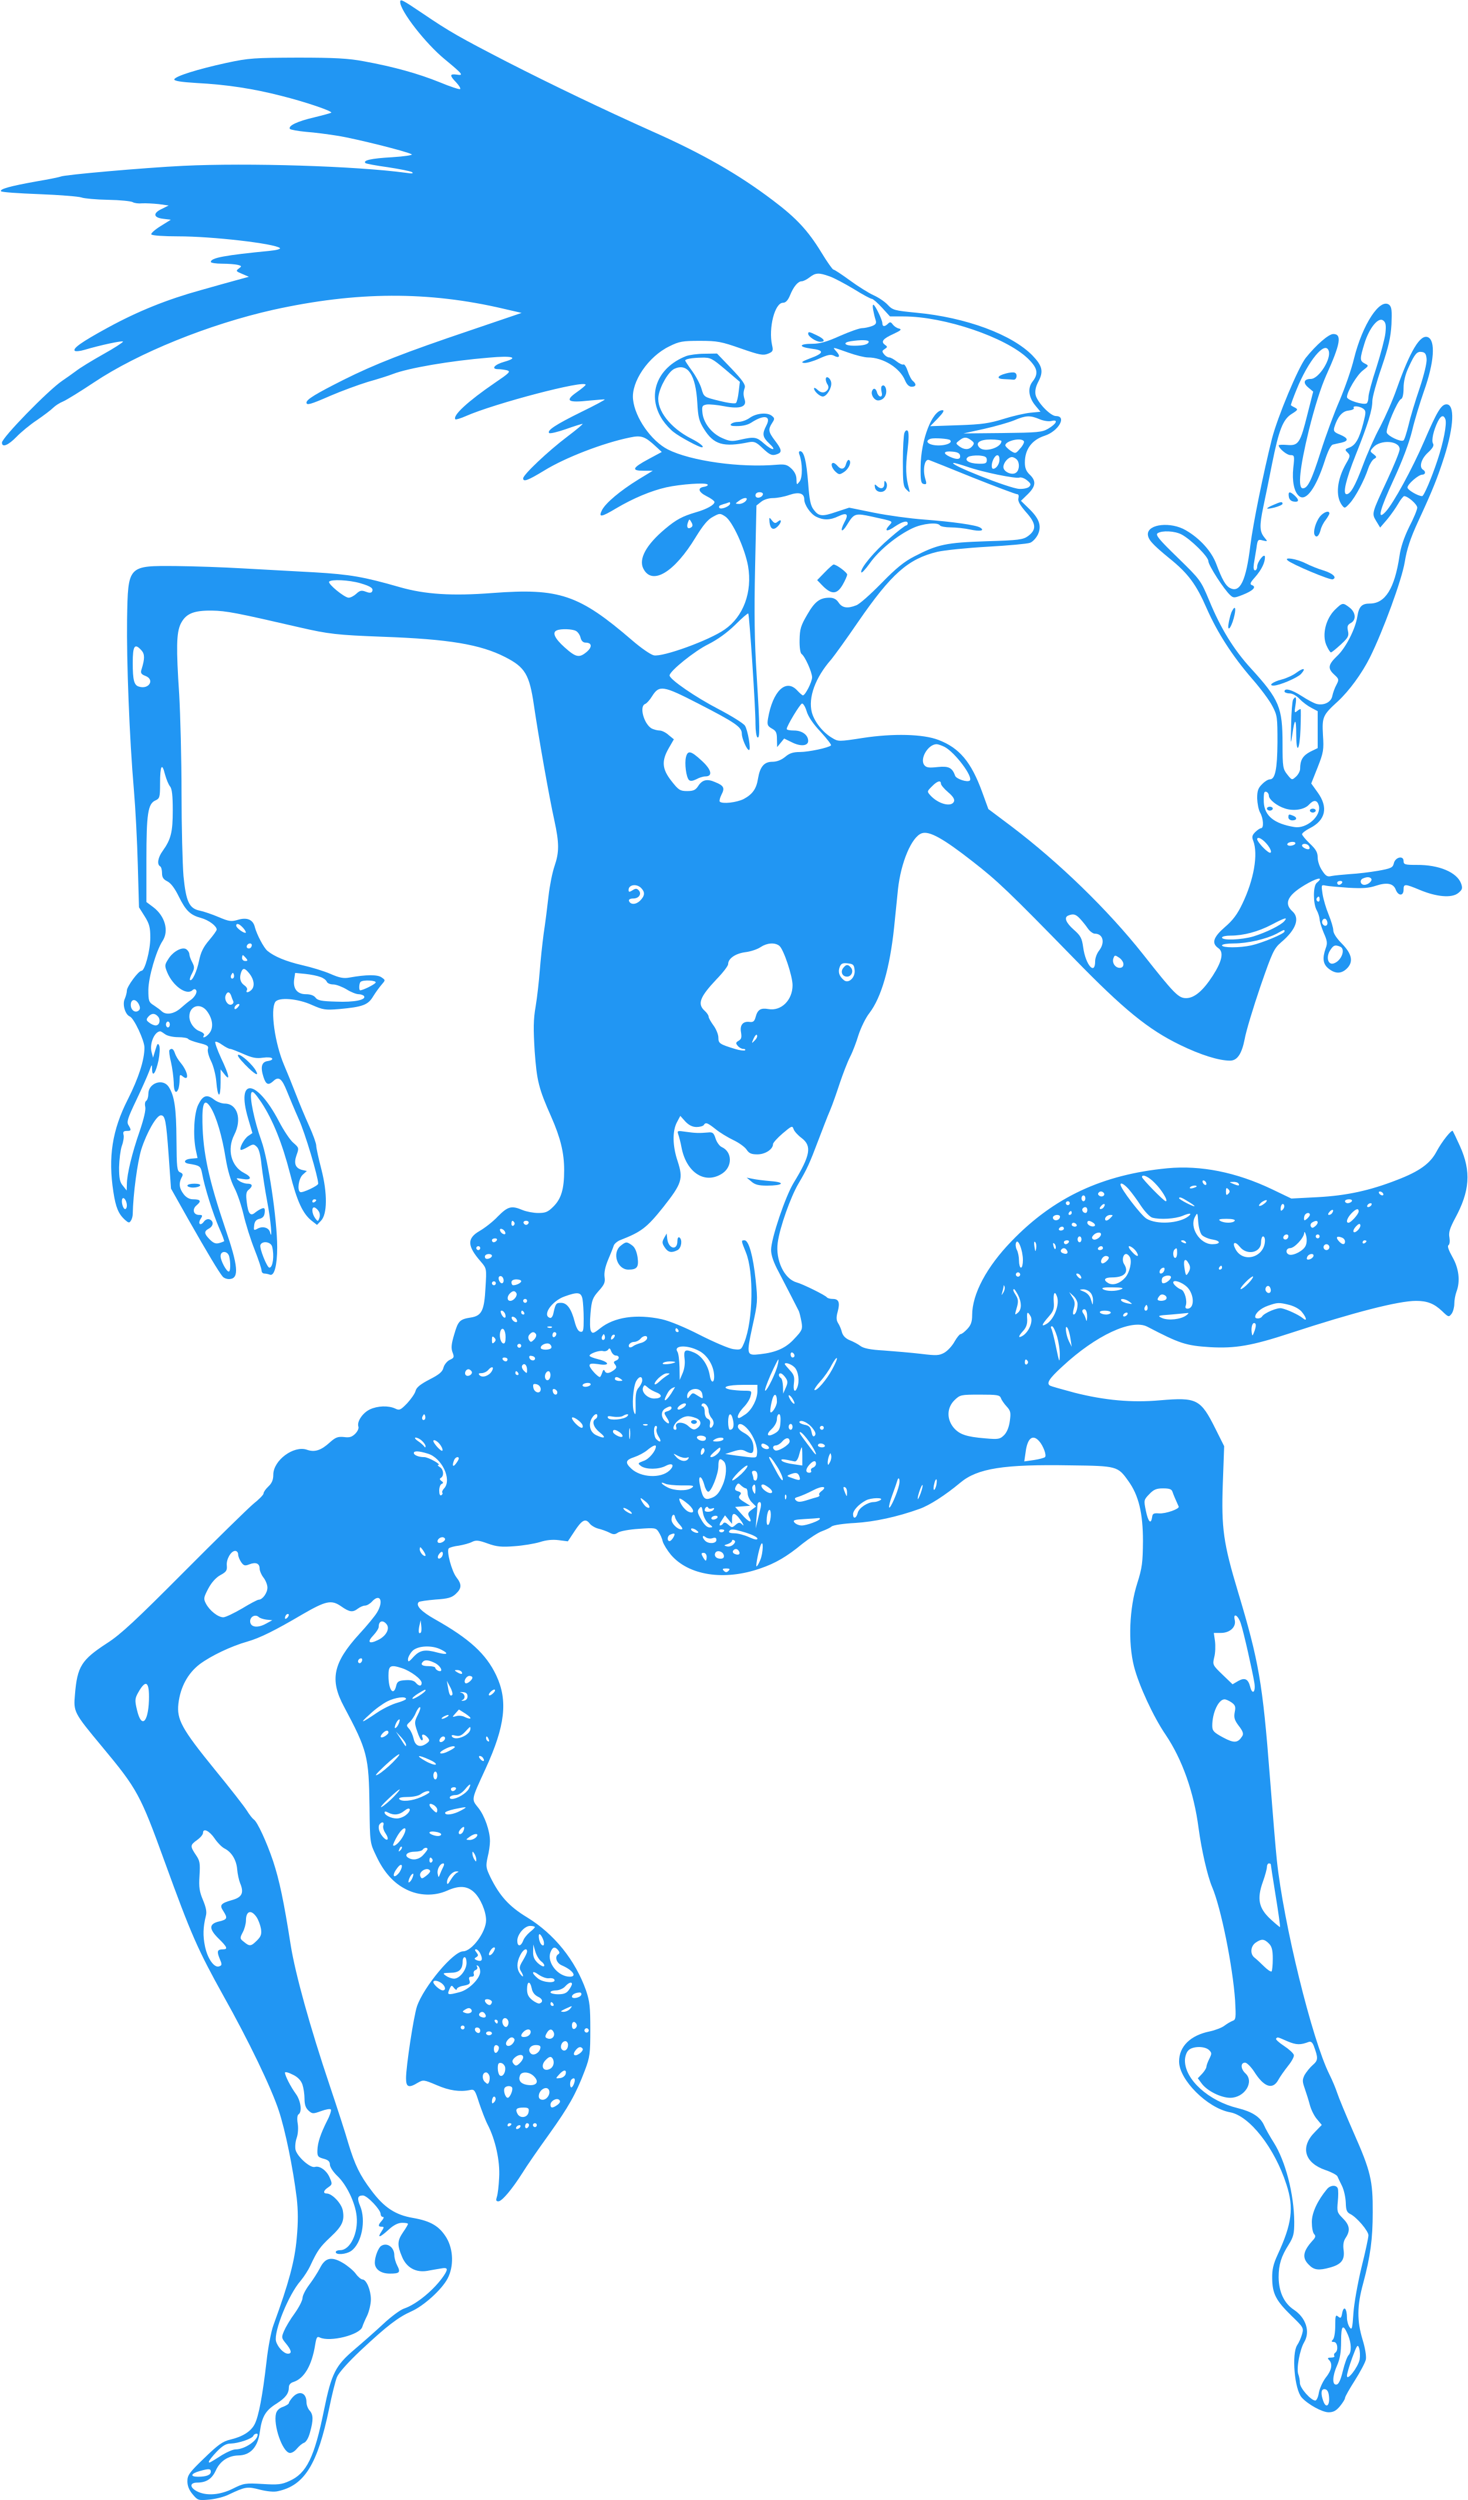 <?xml version="1.0" standalone="no"?>
<!DOCTYPE svg PUBLIC "-//W3C//DTD SVG 20010904//EN"
 "http://www.w3.org/TR/2001/REC-SVG-20010904/DTD/svg10.dtd">
<svg version="1.0" xmlns="http://www.w3.org/2000/svg"
 width="752pt" height="1280pt" viewBox="0 0 752 1280"
 preserveAspectRatio="xMidYMid meet">
<g transform="translate(0,1280) scale(0.1,-0.1)"
fill="#2196f3" stroke="none">
<path d="M2050 12790 c0 -46 130 -213 229 -294 92 -76 98 -84 61 -78 -37 5
-38 -4 -3 -40 14 -15 24 -31 20 -34 -3 -3 -50 12 -105 35 -109 44 -234 79
-387 107 -79 15 -150 19 -340 19 -223 -1 -249 -2 -365 -27 -147 -32 -262 -68
-267 -84 -3 -8 32 -14 114 -19 155 -8 291 -29 435 -66 120 -30 262 -78 255
-86 -3 -2 -42 -13 -88 -24 -86 -20 -134 -43 -124 -59 3 -4 40 -11 83 -15 42
-3 118 -13 167 -21 90 -15 348 -79 374 -94 8 -4 -38 -11 -101 -15 -108 -6
-150 -16 -136 -30 3 -3 55 -13 114 -21 60 -9 115 -20 124 -25 10 -7 2 -9 -28
-4 -259 35 -811 52 -1144 36 -202 -10 -612 -46 -627 -55 -3 -2 -60 -14 -126
-25 -134 -24 -187 -39 -180 -50 2 -5 91 -11 196 -15 105 -4 203 -12 216 -17
14 -5 75 -11 137 -12 61 -1 118 -7 126 -12 8 -5 30 -8 48 -6 19 1 57 -1 85 -4
l51 -7 -34 -17 c-48 -22 -45 -45 5 -51 l40 -5 -53 -33 c-29 -18 -50 -37 -47
-42 4 -6 63 -10 138 -10 175 0 495 -37 521 -60 4 -5 -18 -11 -50 -14 -234 -23
-304 -36 -304 -57 0 -5 26 -9 58 -9 31 0 67 -3 80 -6 21 -6 21 -7 5 -19 -16
-12 -14 -14 17 -27 l35 -15 -55 -15 c-30 -8 -116 -32 -190 -53 -174 -48 -323
-108 -477 -192 -134 -73 -182 -107 -170 -119 4 -4 27 -2 50 5 81 24 197 49
197 42 0 -4 -46 -34 -102 -65 -57 -32 -119 -70 -138 -85 -19 -14 -51 -37 -72
-51 -73 -50 -308 -291 -308 -316 0 -27 32 -14 74 29 23 24 70 63 105 86 35 24
72 52 83 63 11 11 34 26 52 33 18 8 88 51 157 97 226 151 589 298 919 372 427
94 793 96 1181 5 l91 -21 -259 -88 c-341 -115 -492 -174 -654 -255 -141 -71
-189 -100 -189 -116 0 -15 18 -11 123 35 56 24 143 56 192 71 50 14 107 32
127 40 80 31 296 68 493 84 119 11 156 1 79 -21 -51 -14 -71 -38 -32 -38 13 0
33 -3 46 -6 19 -6 11 -14 -63 -64 -139 -95 -219 -169 -202 -187 3 -2 27 5 54
17 145 64 613 187 613 160 0 -3 -21 -21 -47 -39 -61 -43 -44 -54 64 -42 43 4
79 7 81 6 2 -2 -52 -31 -120 -64 -132 -65 -177 -95 -165 -108 5 -4 43 5 86 20
42 15 81 27 85 27 5 0 -31 -30 -80 -67 -94 -71 -224 -193 -224 -212 0 -20 24
-11 108 40 107 66 301 141 438 169 60 13 78 6 136 -48 l28 -26 -67 -36 c-84
-45 -91 -60 -27 -60 l48 0 -74 -45 c-94 -58 -167 -120 -186 -156 -20 -40 -5
-38 75 10 85 50 175 88 254 106 73 16 205 26 212 14 3 -4 -5 -9 -17 -11 -36
-5 -32 -26 11 -48 23 -11 41 -25 41 -30 0 -15 -40 -37 -96 -53 -68 -20 -100
-37 -156 -84 -98 -82 -138 -155 -112 -205 45 -87 159 -18 268 162 37 60 62 91
88 104 34 19 37 19 63 2 37 -24 101 -164 117 -254 23 -133 -24 -259 -120 -325
-78 -55 -318 -142 -363 -132 -17 4 -66 38 -111 77 -272 234 -372 268 -715 242
-208 -16 -346 -7 -475 30 -185 53 -253 65 -438 76 -102 5 -266 15 -365 20 -99
6 -252 11 -340 12 -252 2 -249 5 -254 -272 -3 -214 12 -611 35 -875 8 -93 17
-267 20 -385 l6 -215 29 -46 c24 -38 29 -57 29 -109 0 -66 -28 -170 -45 -170
-16 0 -75 -81 -75 -101 0 -10 -5 -29 -11 -43 -13 -28 2 -80 26 -90 21 -8 75
-123 75 -159 0 -64 -30 -156 -85 -265 -80 -157 -102 -296 -74 -475 12 -79 26
-112 59 -142 18 -16 23 -17 30 -5 6 8 10 24 10 35 2 102 24 265 44 331 28 87
78 174 100 174 22 0 27 -25 40 -205 l12 -170 90 -160 c97 -170 154 -266 175
-291 7 -8 24 -14 38 -12 46 5 41 67 -24 256 -86 254 -115 389 -118 546 -2 103
11 126 43 75 29 -48 58 -146 76 -259 10 -61 26 -115 44 -150 16 -30 37 -93 48
-140 11 -47 36 -127 56 -177 20 -51 36 -99 36 -108 0 -8 6 -15 14 -15 8 0 21
-3 29 -6 22 -8 37 47 37 140 0 142 -46 450 -81 546 -36 100 -62 226 -51 246 6
11 19 -3 51 -50 59 -90 107 -209 147 -365 35 -140 65 -205 111 -241 l27 -21
20 21 c33 33 34 141 2 265 -14 54 -26 108 -26 120 0 11 -16 56 -36 100 -20 44
-51 118 -69 165 -18 47 -45 113 -60 148 -47 111 -71 282 -45 322 16 26 116 18
188 -15 57 -25 68 -27 140 -21 120 11 147 21 173 64 12 20 32 47 43 60 21 24
21 24 1 38 -20 15 -78 15 -167 -1 -27 -5 -50 -1 -95 19 -32 14 -97 34 -146 45
-82 19 -142 44 -177 73 -19 16 -54 83 -64 120 -9 40 -40 53 -87 39 -34 -10
-45 -9 -99 14 -33 14 -77 29 -97 33 -54 11 -70 46 -83 177 -5 61 -10 252 -10
425 0 173 -6 401 -12 505 -16 241 -14 314 7 360 26 53 65 70 160 69 75 -1 129
-12 450 -86 148 -34 190 -39 427 -48 337 -12 499 -39 626 -104 102 -52 124
-89 147 -246 22 -152 79 -475 105 -591 25 -116 25 -161 1 -232 -11 -31 -25
-100 -31 -154 -6 -54 -17 -141 -25 -193 -7 -52 -16 -138 -20 -190 -4 -52 -13
-134 -21 -182 -12 -69 -12 -116 -5 -230 11 -151 20 -190 85 -336 48 -109 66
-185 66 -273 0 -97 -15 -146 -55 -186 -28 -28 -40 -33 -78 -33 -24 0 -61 7
-80 15 -57 24 -75 19 -126 -32 -25 -27 -68 -60 -94 -75 -66 -38 -64 -77 6
-157 30 -35 30 -35 24 -133 -6 -117 -19 -144 -74 -153 -58 -9 -66 -17 -86 -86
-15 -50 -17 -70 -9 -92 10 -25 8 -29 -14 -39 -13 -6 -28 -24 -32 -39 -5 -22
-22 -36 -71 -61 -46 -24 -67 -40 -72 -58 -3 -14 -23 -42 -43 -64 -34 -35 -40
-38 -62 -27 -35 16 -90 14 -130 -5 -37 -18 -67 -63 -58 -88 3 -8 -4 -24 -16
-36 -17 -17 -30 -21 -58 -17 -31 3 -43 -1 -74 -29 -44 -40 -77 -50 -116 -36
-67 23 -172 -54 -172 -128 0 -26 -7 -43 -25 -60 -14 -13 -25 -29 -25 -36 0 -7
-24 -31 -53 -54 -28 -24 -189 -181 -357 -350 -243 -244 -322 -318 -391 -362
-132 -86 -153 -119 -165 -263 -8 -89 -6 -93 137 -265 183 -220 197 -245 324
-595 134 -369 168 -446 298 -680 131 -233 248 -476 286 -593 32 -97 72 -290
91 -445 7 -62 8 -123 0 -206 -10 -116 -40 -228 -119 -444 -12 -32 -28 -116
-36 -190 -20 -173 -40 -278 -60 -317 -19 -38 -62 -65 -126 -80 -38 -9 -62 -26
-133 -95 -76 -73 -86 -87 -86 -118 0 -24 9 -46 27 -67 26 -31 29 -32 85 -27
32 3 77 14 100 26 85 40 94 42 159 25 36 -9 73 -13 92 -8 137 29 204 138 263
423 14 69 32 141 40 161 9 22 56 75 123 138 135 126 190 168 259 199 63 28
155 111 185 168 32 61 30 147 -5 207 -36 60 -80 87 -172 103 -90 15 -148 53
-213 140 -60 79 -85 132 -118 240 -14 50 -57 182 -95 295 -102 303 -177 573
-201 723 -35 224 -58 332 -90 429 -33 98 -81 202 -99 213 -6 4 -22 24 -35 45
-13 21 -87 116 -165 211 -170 209 -195 256 -186 337 10 85 48 155 109 202 58
43 160 92 245 116 63 18 140 56 281 139 121 70 149 76 199 41 43 -30 59 -32
86 -11 11 8 27 15 36 15 9 0 25 9 35 20 42 46 62 3 26 -56 -11 -18 -51 -67
-90 -109 -135 -148 -153 -234 -79 -372 121 -227 127 -253 131 -513 2 -184 2
-185 34 -251 39 -84 90 -141 156 -173 64 -32 142 -34 206 -6 62 28 104 26 140
-8 32 -30 61 -97 61 -143 0 -60 -73 -159 -118 -159 -51 -1 -202 -182 -236
-282 -17 -51 -56 -307 -56 -368 0 -46 14 -51 60 -23 28 16 31 16 97 -12 64
-28 119 -36 171 -25 22 5 26 -1 46 -65 13 -38 32 -89 44 -112 40 -77 64 -187
59 -271 -2 -42 -7 -87 -12 -100 -5 -16 -4 -22 8 -22 18 0 69 60 123 145 20 33
81 121 135 196 103 144 139 208 185 329 26 69 28 86 28 210 0 115 -3 144 -22
200 -55 155 -163 289 -302 374 -91 55 -140 109 -187 204 -24 50 -25 57 -15
104 7 27 12 64 12 82 0 52 -27 130 -60 171 -36 45 -37 38 37 199 101 219 116
350 55 479 -52 110 -138 188 -314 287 -71 40 -100 71 -83 88 3 4 42 9 86 13
64 4 84 10 104 29 31 29 31 49 3 85 -24 31 -52 135 -39 148 5 5 28 11 52 14
23 4 54 12 67 19 20 10 33 9 80 -8 47 -17 72 -19 137 -14 44 3 103 13 130 21
33 11 67 14 97 10 l47 -6 33 50 c39 60 57 69 78 42 8 -11 29 -23 45 -27 17 -4
42 -13 56 -20 21 -11 29 -11 45 0 10 7 58 16 107 19 82 6 88 5 101 -16 8 -12
18 -34 21 -49 4 -14 23 -45 42 -68 91 -106 273 -134 457 -70 77 26 136 60 217
127 37 29 82 58 100 64 19 7 41 17 49 24 8 7 61 15 120 18 99 6 216 31 330 72
51 18 131 69 209 134 88 74 223 95 565 89 238 -3 242 -4 296 -80 53 -73 75
-165 75 -308 -1 -109 -4 -136 -29 -215 -41 -127 -48 -304 -17 -426 24 -95 99
-258 162 -350 85 -126 145 -294 169 -479 15 -111 45 -243 69 -300 46 -107 106
-408 118 -581 5 -91 4 -99 -13 -105 -10 -4 -29 -15 -42 -25 -13 -10 -47 -23
-75 -29 -99 -20 -157 -77 -157 -154 0 -94 146 -239 261 -260 100 -18 229 -183
289 -370 39 -119 28 -202 -46 -361 -21 -46 -28 -74 -27 -120 1 -78 19 -113 99
-191 61 -59 63 -62 54 -94 -5 -18 -16 -43 -25 -56 -29 -45 -14 -226 23 -268
31 -35 105 -76 138 -76 24 0 39 8 58 31 14 17 26 36 26 42 0 7 23 47 51 91 27
43 53 91 56 107 3 16 -4 59 -17 101 -29 96 -29 172 3 288 37 138 49 227 49
364 1 162 -11 212 -97 406 -40 91 -78 183 -85 205 -7 22 -25 65 -40 95 -89
178 -235 774 -269 1095 -6 55 -22 249 -36 430 -37 479 -56 589 -163 945 -75
249 -86 326 -78 555 l7 191 -45 90 c-76 152 -95 161 -284 145 -144 -13 -284 0
-438 39 -64 17 -120 33 -125 36 -20 12 -5 36 64 99 170 158 354 244 434 203
167 -87 197 -97 323 -105 128 -7 212 7 410 72 327 107 554 165 644 165 58 0
93 -14 134 -53 32 -31 34 -31 48 -13 8 11 14 34 14 52 0 18 5 45 11 61 20 53
13 119 -21 178 -19 34 -27 56 -20 60 6 4 8 20 5 39 -5 25 1 46 28 97 77 141
84 242 26 371 -18 40 -35 75 -37 78 -6 8 -56 -54 -84 -107 -32 -60 -87 -100
-202 -144 -141 -55 -259 -80 -406 -88 l-135 -7 -100 48 c-183 87 -364 123
-535 107 -332 -32 -581 -148 -798 -373 -128 -132 -202 -271 -202 -379 0 -33
-6 -51 -25 -71 -13 -14 -28 -26 -34 -26 -5 0 -19 -17 -31 -38 -12 -22 -35 -47
-52 -57 -27 -15 -40 -16 -121 -6 -51 6 -136 13 -189 17 -70 4 -104 11 -120 23
-13 10 -38 23 -56 30 -21 9 -34 23 -39 40 -3 14 -12 35 -19 46 -10 16 -11 30
-3 59 13 48 6 66 -25 66 -14 0 -27 4 -30 8 -6 10 -123 68 -156 77 -63 18 -108
114 -96 203 10 77 66 234 106 302 44 75 56 100 105 230 20 52 45 118 57 145
12 28 34 91 50 140 17 50 40 110 53 135 13 25 32 75 43 112 12 36 36 87 56
112 61 80 104 230 126 436 6 58 15 147 20 197 15 138 70 269 122 287 38 13
108 -25 260 -144 129 -100 189 -158 518 -495 258 -265 383 -366 546 -445 105
-51 198 -80 255 -80 37 0 60 34 75 110 7 41 44 162 80 268 62 179 70 196 107
228 76 64 97 123 58 158 -48 43 -23 88 82 146 53 29 77 29 42 0 -19 -16 -19
-106 0 -140 8 -14 14 -35 15 -46 0 -12 10 -43 21 -70 18 -40 20 -53 10 -79
-18 -51 -14 -81 15 -104 34 -27 64 -27 92 -1 36 34 29 75 -23 128 -28 28 -45
54 -45 69 0 13 -11 49 -24 81 -13 31 -27 79 -31 105 -7 47 -7 48 16 43 13 -3
66 -7 117 -11 71 -4 103 -2 139 10 57 19 91 13 103 -20 13 -33 40 -33 40 0 0
31 6 31 83 -1 86 -36 164 -43 197 -16 21 17 23 24 15 48 -21 58 -113 97 -227
96 -61 0 -68 2 -68 20 0 30 -43 20 -50 -12 -5 -22 -14 -26 -80 -38 -41 -7
-106 -15 -145 -17 -38 -3 -81 -7 -95 -10 -20 -5 -29 0 -47 28 -13 18 -23 48
-23 67 0 26 -9 42 -40 71 -22 21 -40 43 -40 48 0 6 18 20 40 31 81 41 95 107
40 183 l-33 46 33 83 c30 76 32 90 27 165 -5 93 -1 102 77 173 57 53 122 141
164 225 67 135 164 399 178 488 11 66 28 119 68 206 75 162 99 222 135 334 49
155 54 267 11 267 -27 0 -49 -37 -115 -190 -60 -139 -157 -317 -197 -360 -45
-48 -31 8 41 164 45 97 80 190 95 252 13 55 41 146 61 203 52 146 60 259 19
275 -39 15 -90 -70 -159 -264 -20 -58 -59 -145 -85 -195 -27 -49 -67 -139 -89
-199 -39 -104 -63 -146 -83 -146 -21 0 -4 73 46 199 64 160 86 232 86 278 0
19 21 96 47 171 37 109 47 155 51 222 3 69 1 88 -11 99 -47 38 -137 -98 -181
-275 -13 -55 -47 -151 -74 -215 -28 -64 -71 -181 -96 -260 -47 -148 -67 -189
-92 -189 -27 0 -16 105 31 298 30 120 61 218 89 281 73 161 81 211 36 211 -24
0 -88 -56 -141 -122 -39 -50 -144 -301 -173 -413 -44 -176 -97 -435 -111 -548
-22 -182 -53 -245 -105 -217 -22 12 -40 44 -70 124 -24 64 -84 130 -155 171
-76 45 -195 33 -195 -20 1 -27 22 -51 110 -123 97 -78 138 -134 192 -258 55
-124 130 -241 232 -359 43 -49 90 -112 104 -140 25 -47 26 -58 26 -185 -1
-139 -12 -190 -39 -190 -9 0 -27 -11 -40 -25 -20 -19 -25 -34 -25 -72 1 -26 7
-59 15 -73 17 -29 20 -80 5 -80 -5 0 -19 -9 -30 -20 -16 -16 -18 -25 -10 -45
26 -68 3 -200 -56 -322 -25 -53 -49 -85 -89 -119 -60 -52 -70 -83 -34 -108 29
-20 20 -66 -29 -142 -50 -77 -94 -114 -136 -114 -39 0 -60 21 -221 225 -180
227 -429 469 -676 656 l-116 87 -32 88 c-56 153 -116 225 -224 266 -78 30
-231 34 -387 10 -123 -19 -126 -19 -157 0 -48 28 -91 83 -104 130 -20 76 17
179 100 273 14 17 76 102 136 190 171 248 257 324 407 360 35 8 150 20 257 26
107 6 204 15 217 20 13 4 32 24 41 43 20 44 7 82 -49 135 l-38 37 35 34 c41
40 44 68 10 100 -18 17 -25 34 -25 62 0 68 36 116 101 137 71 23 116 101 58
101 -28 0 -95 70 -104 108 -4 20 0 42 15 70 26 50 20 79 -30 131 -106 109
-342 196 -595 220 -113 11 -122 13 -148 41 -15 16 -48 38 -73 49 -24 11 -79
45 -121 76 -41 30 -79 55 -84 55 -4 0 -32 39 -61 87 -69 113 -129 177 -247
266 -178 135 -362 240 -621 355 -248 111 -509 236 -740 354 -246 127 -296 155
-436 250 -104 70 -114 75 -114 58z m2200 -1405 c23 -8 79 -38 124 -65 45 -28
86 -50 92 -50 6 0 29 -20 52 -45 l41 -45 69 0 c210 0 525 -107 638 -216 50
-49 55 -77 23 -118 -26 -33 -20 -82 17 -125 l24 -29 -52 -5 c-29 -3 -91 -17
-138 -32 -71 -22 -109 -28 -230 -32 l-145 -5 40 41 c27 28 34 41 23 41 -52 0
-111 -151 -112 -290 -1 -72 2 -85 16 -88 15 -3 16 1 7 30 -13 46 -2 101 20 93
9 -3 111 -44 227 -91 116 -46 217 -84 224 -84 8 0 10 -8 7 -21 -4 -14 7 -34
39 -71 52 -58 55 -89 11 -122 -26 -19 -47 -22 -215 -27 -206 -7 -249 -16 -367
-77 -53 -27 -94 -60 -170 -138 -56 -57 -113 -108 -129 -113 -45 -18 -72 -13
-90 14 -11 17 -26 25 -46 25 -50 0 -76 -19 -115 -87 -33 -56 -38 -74 -39 -129
-1 -38 4 -68 10 -72 17 -11 54 -93 54 -120 0 -23 -35 -92 -47 -92 -3 0 -16 11
-29 25 -58 63 -126 -3 -150 -145 -5 -31 -2 -37 20 -50 21 -11 26 -21 26 -54
l1 -41 18 22 18 22 41 -20 c44 -22 82 -18 82 8 0 30 -31 53 -72 53 -21 0 -38
3 -38 8 0 15 67 126 78 130 6 2 17 -16 24 -39 8 -28 34 -66 72 -106 32 -35 56
-66 53 -69 -11 -12 -115 -34 -159 -34 -35 0 -54 -6 -76 -25 -20 -16 -42 -25
-66 -25 -42 0 -63 -26 -73 -86 -8 -53 -29 -81 -74 -105 -37 -18 -109 -26 -122
-13 -3 4 1 20 9 36 18 34 12 46 -33 64 -41 18 -66 12 -87 -21 -13 -20 -25 -25
-56 -25 -36 0 -44 5 -80 51 -49 62 -52 103 -14 169 l26 45 -27 22 c-14 13 -35
23 -46 23 -11 0 -29 5 -40 10 -40 22 -66 114 -34 126 8 3 24 21 35 39 37 59
56 56 235 -36 191 -98 225 -121 225 -155 0 -25 26 -84 37 -84 11 0 -6 102 -21
125 -8 12 -69 50 -136 85 -116 60 -250 152 -250 172 0 22 129 126 199 160 49
25 96 59 138 100 34 34 64 60 66 57 6 -6 38 -494 37 -566 0 -34 5 -65 10 -68
13 -8 13 44 -4 320 -11 168 -13 316 -8 548 l7 319 24 19 c13 11 39 19 60 19
21 0 59 7 84 16 50 17 77 9 77 -23 0 -27 31 -73 60 -88 38 -19 71 -19 115 2
44 21 54 11 30 -32 -24 -46 -13 -56 14 -12 36 59 41 61 128 42 114 -25 108
-22 88 -45 -28 -31 -11 -34 30 -5 39 26 65 32 65 15 0 -5 -4 -10 -8 -10 -5 0
-43 -29 -84 -65 -78 -66 -153 -156 -146 -175 2 -6 22 16 45 48 46 65 139 141
218 178 51 24 129 32 140 14 3 -5 28 -10 55 -10 27 0 72 -5 100 -11 51 -11 77
-6 51 10 -20 13 -141 30 -286 41 -71 5 -187 21 -257 35 l-128 26 -64 -21 c-75
-26 -92 -24 -118 11 -16 20 -22 52 -28 135 -9 113 -21 164 -41 164 -7 0 -8 -7
-4 -17 16 -42 17 -118 1 -138 -15 -19 -15 -19 -16 11 0 20 -9 39 -26 55 -21
20 -33 23 -72 20 -190 -17 -444 19 -561 78 -85 44 -168 162 -178 255 -11 90
78 221 186 273 50 25 67 28 156 28 90 0 110 -4 210 -39 95 -33 114 -37 139
-27 25 10 28 15 21 44 -19 88 14 217 56 217 14 0 25 12 36 38 18 45 41 72 60
72 8 0 26 9 40 20 31 24 47 25 103 5z m2847 -290 c-3 -27 -24 -107 -46 -176
-23 -69 -41 -137 -41 -152 0 -14 -4 -28 -9 -32 -17 -10 -101 16 -101 32 0 27
50 112 81 136 31 24 32 25 10 36 -26 14 -26 22 -1 104 25 80 72 136 96 116 13
-10 15 -25 11 -64z m-291 -90 c16 -40 -50 -145 -91 -145 -36 0 -42 -20 -13
-44 l25 -21 -29 -114 c-37 -149 -46 -164 -104 -159 -24 2 -44 1 -44 -2 1 -16
42 -50 60 -50 21 0 22 -3 15 -65 -7 -68 4 -124 30 -145 35 -29 86 41 130 177
17 53 32 84 43 87 9 2 29 7 45 10 37 9 34 23 -9 41 -30 12 -34 18 -29 37 17
55 41 83 73 86 18 2 30 8 27 13 -9 13 28 11 48 -3 15 -12 15 -17 1 -73 -21
-81 -40 -114 -71 -126 -24 -9 -25 -11 -10 -26 15 -15 14 -19 -8 -57 -46 -81
-55 -165 -21 -212 14 -18 15 -18 40 9 29 31 76 120 95 179 7 21 20 42 29 48
16 9 15 11 -2 25 -19 14 -19 15 -1 35 37 41 135 34 135 -10 0 -12 -29 -83 -64
-158 -80 -172 -80 -170 -56 -210 l20 -33 36 42 c20 24 45 60 57 81 12 21 26
38 30 38 19 0 67 -42 67 -59 0 -10 -18 -54 -41 -98 -26 -53 -44 -105 -50 -150
-25 -166 -73 -243 -152 -243 -41 0 -56 -15 -64 -67 -10 -64 -60 -161 -103
-201 -47 -45 -50 -64 -15 -96 24 -22 25 -25 11 -52 -9 -16 -18 -42 -21 -57 -6
-32 -43 -50 -80 -41 -13 3 -47 21 -76 40 -53 34 -89 43 -89 24 0 -5 12 -10 26
-10 15 0 36 -12 52 -29 15 -16 42 -36 60 -45 l32 -17 0 -94 0 -95 -39 -19
c-37 -20 -51 -42 -51 -87 0 -11 -9 -29 -21 -40 -21 -19 -21 -19 -45 11 -22 28
-24 38 -24 156 0 187 -16 227 -162 387 -88 96 -155 205 -213 346 -44 105 -45
107 -162 221 -96 93 -115 116 -103 125 23 15 87 12 122 -6 48 -25 138 -114
138 -137 0 -21 80 -145 112 -174 16 -15 21 -15 62 1 54 21 74 41 50 50 -13 5
-11 12 16 42 33 38 50 74 50 102 -1 25 -40 -24 -40 -49 0 -10 -5 -19 -11 -19
-7 0 -9 12 -6 33 3 17 9 53 13 79 6 46 8 48 33 41 25 -6 25 -5 10 13 -27 32
-28 60 -8 157 11 51 31 150 45 221 35 175 56 229 101 257 32 20 33 23 17 32
-11 5 -20 11 -21 12 -2 1 11 37 29 81 59 146 145 251 164 199z m502 -43 c2
-18 -13 -81 -36 -150 -22 -64 -48 -150 -57 -190 -10 -40 -21 -75 -26 -77 -13
-9 -79 22 -85 40 -7 18 55 165 73 172 8 3 13 24 13 57 0 33 9 70 26 106 32 70
43 82 68 78 16 -2 22 -11 24 -36z m-1983 -308 c21 -9 49 -13 62 -9 36 9 25
-15 -18 -40 -31 -18 -54 -20 -234 -22 l-200 -2 105 23 c58 13 128 33 155 44
61 26 82 26 130 6z m2079 0 c9 -23 -10 -120 -41 -212 -30 -90 -69 -182 -78
-182 -21 0 -75 32 -75 44 0 17 56 66 76 66 16 0 19 16 4 25 -22 13 -10 56 25
88 24 22 32 36 26 46 -10 15 3 70 25 114 16 31 29 34 38 11z m-2537 -107 c20
-21 -59 -37 -101 -21 -21 8 -20 21 2 28 20 5 91 0 99 -7z m108 -1 c16 -12 17
-16 6 -30 -17 -20 -41 -20 -67 -1 -19 15 -19 15 0 30 24 19 37 19 61 1z m155
-4 c0 -34 -86 -60 -112 -34 -24 24 0 42 57 42 30 0 55 -4 55 -8z m115 -1 c3
-5 -5 -22 -19 -37 -23 -27 -24 -28 -50 -11 -14 10 -26 22 -26 27 0 23 82 42
95 21z m-327 -73 c4 -21 -16 -23 -53 -6 -37 17 -31 30 12 26 27 -2 39 -8 41
-20z m137 -23 c0 -17 -6 -20 -43 -19 -49 1 -76 19 -52 35 8 5 33 8 55 7 32 -3
40 -7 40 -23z m65 2 c0 -23 -17 -47 -32 -47 -11 0 -10 28 2 51 14 26 30 24 30
-4z m88 1 c16 -16 15 -53 -2 -67 -20 -17 -66 3 -66 28 0 22 25 51 44 51 6 0
17 -5 24 -12z m-252 -38 c76 -27 248 -62 266 -55 8 3 26 -3 39 -14 20 -16 22
-22 11 -33 -7 -7 -29 -12 -50 -11 -48 1 -376 131 -336 133 6 0 37 -9 70 -20z
m-1048 -142 c-7 -19 -38 -22 -38 -4 0 10 9 16 21 16 12 0 19 -5 17 -12z m-88
-33 c-7 -8 -22 -15 -34 -15 -21 1 -21 1 -2 15 27 21 53 20 36 0z m-80 -13 c0
-14 -48 -33 -55 -22 -4 6 0 12 7 14 7 3 20 7 28 9 8 3 16 6 18 6 1 1 2 -3 2
-7z m-201 -123 c-17 -10 -24 4 -14 29 6 16 7 16 17 -2 8 -14 7 -21 -3 -27z
m-1693 -285 c55 -16 70 -27 59 -44 -4 -6 -15 -6 -32 1 -21 8 -30 6 -48 -11
-12 -11 -29 -20 -39 -20 -21 0 -107 70 -100 82 9 13 102 9 160 -8z m1104 -244
c10 -5 21 -21 24 -35 4 -16 13 -25 26 -25 32 0 35 -22 6 -47 -39 -33 -56 -29
-115 24 -50 45 -64 76 -38 86 21 9 78 7 97 -3z m-2225 -100 c17 -19 17 -43 0
-97 -6 -18 -2 -25 19 -33 51 -19 19 -72 -33 -55 -24 7 -31 33 -31 121 0 89 10
103 45 64z m4114 -494 c53 -28 147 -153 129 -172 -12 -11 -69 8 -75 24 -15 42
-33 51 -90 45 -46 -5 -58 -3 -69 11 -23 33 21 106 64 106 7 0 25 -6 41 -14z
m-3968 -202 c10 -12 14 -46 14 -123 0 -111 -9 -148 -52 -208 -24 -33 -30 -68
-13 -78 6 -3 10 -19 10 -35 0 -22 7 -32 27 -42 18 -9 38 -35 59 -78 36 -73 59
-95 115 -110 39 -11 79 -41 79 -59 0 -6 -18 -30 -39 -55 -29 -34 -42 -60 -51
-103 -11 -56 -36 -110 -47 -100 -2 3 2 18 11 34 13 26 13 33 0 58 -8 15 -14
33 -14 40 0 7 -6 18 -14 24 -20 17 -71 -10 -95 -51 -18 -28 -18 -33 -4 -67 28
-67 96 -117 127 -92 10 9 16 9 21 1 7 -11 -10 -39 -33 -53 -7 -5 -28 -22 -46
-38 -35 -31 -76 -37 -98 -16 -7 7 -25 20 -40 30 -26 16 -28 23 -28 80 1 65 40
200 73 250 33 51 13 126 -47 172 l-36 27 0 217 c0 236 8 286 46 303 22 10 24
16 24 88 0 91 10 108 25 46 7 -25 18 -53 26 -62z m3949 14 c0 -7 17 -27 37
-44 25 -21 34 -36 30 -47 -12 -31 -80 -14 -121 31 -18 20 -17 21 8 46 27 28
46 33 46 14z m1680 -62 c0 -19 41 -52 82 -65 45 -15 101 -6 124 20 24 26 42
24 50 -6 13 -53 -63 -120 -126 -109 -103 17 -152 57 -156 126 -1 24 0 46 3 51
6 10 23 -1 23 -17z m-15 -242 c30 -32 35 -64 8 -43 -23 17 -52 52 -53 62 0 15
22 6 45 -19z m150 -4 c-3 -5 -15 -10 -26 -10 -11 0 -17 5 -14 10 3 6 15 10 26
10 11 0 17 -4 14 -10z m70 -11 c4 -6 5 -12 2 -15 -7 -7 -37 7 -37 17 0 13 27
11 35 -2z m318 -166 c11 -10 -13 -33 -34 -33 -21 0 -26 26 -6 33 18 8 33 8 40
0z m-148 -23 c-3 -5 -10 -10 -16 -10 -5 0 -9 5 -9 10 0 6 7 10 16 10 8 0 12
-4 9 -10z m-3591 -26 c21 -21 20 -40 -5 -65 -21 -21 -50 -22 -57 -1 -2 7 6 12
22 12 30 0 45 25 27 43 -9 9 -16 9 -31 -1 -16 -10 -20 -10 -20 2 0 27 41 33
64 10z m3476 -60 c0 -8 -5 -12 -10 -9 -6 4 -8 11 -5 16 9 14 15 11 15 -7z
m-1227 -98 c12 -13 30 -35 40 -50 10 -14 26 -26 35 -26 43 0 54 -46 22 -87
-11 -14 -20 -38 -20 -54 0 -75 -49 -19 -61 70 -7 49 -13 60 -48 91 -41 36 -52
64 -28 73 25 10 38 7 60 -17z m1046 -12 c-18 -21 -93 -58 -158 -78 -61 -18
-161 -22 -161 -6 0 6 20 10 44 10 66 0 141 20 210 56 70 37 84 40 65 18z m221
-10 c0 -16 -16 -19 -25 -4 -8 13 4 32 16 25 5 -4 9 -13 9 -21z m-5555 -24 c10
-11 16 -22 14 -25 -7 -6 -49 24 -49 36 0 15 16 10 35 -11z m5335 -19 c0 -11
-112 -58 -170 -71 -59 -13 -150 -13 -150 0 0 6 27 10 61 10 69 0 165 22 219
50 42 23 40 22 40 11z m-5290 -69 c0 -13 -12 -22 -22 -16 -10 6 -1 24 13 24 5
0 9 -4 9 -8z m2702 -4 c22 -17 68 -155 68 -202 0 -76 -58 -134 -124 -122 -39
7 -55 -3 -65 -40 -6 -23 -13 -28 -30 -26 -35 5 -52 -16 -45 -53 4 -26 2 -35
-12 -43 -15 -9 -16 -13 -5 -26 7 -9 20 -16 29 -16 8 0 12 -3 9 -7 -4 -3 -26
-1 -49 6 -82 25 -88 29 -88 59 0 15 -11 43 -25 62 -14 19 -25 39 -25 45 0 7
-9 20 -20 30 -39 35 -25 71 61 162 33 34 59 68 59 77 0 28 36 54 87 61 27 3
63 15 79 26 33 22 73 25 96 7z m2872 -4 c32 -12 7 -76 -34 -87 -28 -7 -38 34
-16 68 17 26 24 29 50 19z m-5604 -59 c10 -12 10 -15 -4 -15 -9 0 -16 7 -16
15 0 8 2 15 4 15 2 0 9 -7 16 -15z m4495 -31 c0 -12 -7 -19 -19 -19 -24 0 -41
27 -32 50 6 16 8 16 29 2 12 -8 22 -23 22 -33z m-1377 -31 c4 -38 -32 -71 -55
-51 -24 19 -31 42 -22 66 7 19 15 23 41 20 29 -3 33 -7 36 -35z m-3099 -19
c23 -30 27 -64 9 -82 -15 -15 -32 -16 -23 -1 4 6 -2 17 -14 25 -21 15 -26 39
-15 68 9 23 19 20 43 -10z m-83 -21 c-10 -10 -19 5 -10 18 6 11 8 11 12 0 2
-7 1 -15 -2 -18z m446 5 c15 -5 29 -16 32 -24 3 -8 18 -14 33 -14 15 0 46 -12
68 -25 22 -14 50 -25 62 -25 12 0 25 -5 28 -10 12 -19 -51 -32 -143 -28 -75 2
-96 6 -106 21 -9 11 -26 17 -49 17 -45 0 -67 29 -60 77 l5 32 52 -5 c28 -3 63
-10 78 -16z m282 -29 c-6 -10 -65 -39 -79 -39 -7 0 -6 35 2 43 12 12 85 8 77
-4z m-740 -66 c3 -10 8 -23 11 -29 3 -6 -1 -14 -9 -17 -19 -7 -39 25 -30 47 8
21 20 20 28 -1z m-473 -44 c7 -14 8 -24 1 -31 -17 -17 -42 -1 -42 27 0 31 25
34 41 4z m509 -14 c-7 -9 -15 -13 -17 -11 -7 7 7 26 19 26 6 0 6 -6 -2 -15z
m-161 -20 c29 -38 36 -81 17 -110 -15 -23 -45 -37 -31 -15 4 6 -7 15 -23 21
-28 10 -52 44 -52 75 0 54 55 72 89 29z m-249 -30 c14 -17 7 -45 -13 -45 -7 0
-22 6 -32 14 -16 12 -17 16 -6 30 17 20 35 20 51 1z m60 -40 c0 -8 -4 -15 -10
-15 -5 0 -10 7 -10 15 0 8 5 15 10 15 6 0 10 -7 10 -15z m-24 -50 c10 -8 40
-15 66 -15 26 0 49 -4 52 -9 3 -5 29 -14 56 -21 42 -10 50 -15 45 -31 -3 -10
4 -37 16 -61 12 -24 24 -70 27 -105 7 -86 22 -90 22 -6 l0 68 20 -25 c31 -40
24 -4 -17 82 -20 43 -33 81 -30 84 3 3 19 -3 35 -15 17 -12 35 -21 41 -21 6 0
36 -12 68 -26 45 -20 67 -24 100 -19 23 3 44 2 47 -4 4 -5 -6 -11 -21 -13 -33
-4 -40 -30 -23 -83 13 -39 25 -43 51 -19 27 25 43 12 69 -53 13 -32 40 -97 61
-144 32 -70 99 -295 99 -329 0 -11 -82 -49 -92 -43 -17 9 -8 70 13 89 l21 19
-23 5 c-36 9 -45 33 -30 76 13 36 13 38 -16 63 -17 14 -50 64 -74 110 -114
218 -221 229 -158 15 l22 -75 -22 -15 c-21 -15 -46 -62 -38 -71 3 -2 18 4 35
14 29 17 32 17 48 1 11 -10 19 -44 24 -95 5 -43 18 -127 29 -186 18 -91 28
-209 14 -155 -6 23 -37 32 -63 18 -20 -11 -21 -9 -18 16 2 20 10 30 27 34 17
4 25 13 27 32 2 21 -1 26 -14 21 -9 -3 -25 -13 -35 -21 -24 -21 -36 -6 -43 54
-5 39 -3 53 10 63 23 19 20 31 -7 31 -13 0 -32 7 -43 15 -18 14 -16 15 19 9
46 -8 50 9 7 31 -66 34 -88 120 -50 195 41 80 16 160 -49 160 -15 0 -40 9 -55
21 -36 28 -57 21 -80 -26 -22 -43 -28 -157 -13 -232 l9 -42 -34 -3 c-34 -3
-42 -21 -11 -26 56 -9 61 -12 68 -48 12 -69 56 -208 86 -277 17 -38 29 -70 27
-72 -2 -1 -13 -6 -25 -9 -17 -5 -29 -1 -48 18 -30 30 -31 42 -5 56 24 13 26
38 4 47 -10 4 -22 -1 -30 -12 -18 -24 -32 -10 -16 15 11 17 10 20 -8 20 -30 0
-37 30 -12 50 25 21 19 30 -19 30 -18 0 -35 9 -48 26 -23 30 -26 55 -11 85 9
15 7 21 -7 27 -16 6 -18 23 -19 167 -1 161 -10 225 -40 271 -30 45 -104 19
-104 -36 0 -16 -5 -32 -11 -36 -6 -3 -8 -17 -5 -30 4 -16 -7 -62 -29 -127 -38
-109 -65 -219 -65 -270 l-1 -32 -19 24 c-16 18 -20 38 -20 95 1 39 7 88 14
109 8 21 12 47 9 57 -4 15 0 20 16 20 24 0 25 3 9 30 -10 16 -4 35 40 127 28
59 58 126 66 148 14 38 15 39 15 11 1 -45 19 -20 33 45 6 31 8 64 4 75 -7 16
-10 12 -20 -21 l-12 -40 -8 31 c-10 43 16 103 45 104 3 0 14 -7 25 -15z m3019
-33 c-15 -16 -16 -15 -4 12 7 15 15 23 17 16 3 -7 -3 -19 -13 -28z m-297 -442
c17 0 34 5 37 10 10 16 19 12 61 -21 22 -18 62 -42 91 -56 28 -13 58 -35 67
-48 13 -20 25 -25 56 -25 40 0 80 26 80 53 0 6 22 31 49 54 46 39 50 41 56 23
3 -11 22 -32 41 -46 54 -41 46 -88 -40 -229 -43 -70 -116 -287 -116 -344 0
-27 12 -63 39 -113 38 -73 87 -168 103 -200 4 -9 10 -35 14 -57 6 -36 3 -43
-36 -84 -43 -48 -94 -71 -176 -80 -70 -8 -71 -5 -40 140 28 125 28 133 17 240
-13 122 -35 203 -57 203 -18 0 -18 0 7 -62 41 -100 37 -348 -8 -460 -16 -39
-17 -40 -57 -35 -22 3 -99 36 -170 72 -80 41 -156 72 -196 81 -131 28 -243 11
-315 -46 -34 -27 -40 -29 -48 -14 -5 9 -6 49 -2 91 6 67 11 79 42 114 29 32
34 44 30 71 -3 22 3 52 18 88 13 30 26 63 29 73 3 9 18 22 33 28 108 42 136
63 220 168 97 123 104 145 74 237 -26 78 -27 152 -4 197 l18 34 26 -29 c18
-19 37 -28 57 -28z m2346 -285 c38 -37 72 -95 58 -95 -10 0 -122 115 -122 124
0 17 34 2 64 -29z m266 -6 c0 -6 -4 -7 -10 -4 -5 3 -10 11 -10 16 0 6 5 7 10
4 6 -3 10 -11 10 -16z m165 1 c7 -12 -2 -12 -30 0 -19 8 -19 9 2 9 12 1 25 -3
28 -9z m-564 -27 c14 -16 42 -53 62 -84 21 -32 48 -60 60 -63 40 -11 117 -6
154 9 38 16 52 15 31 -2 -48 -37 -163 -44 -215 -12 -28 17 -133 154 -133 174
0 13 18 3 41 -22z m349 13 c0 -2 -9 -6 -20 -9 -11 -3 -18 -1 -14 4 5 9 34 13
34 5z m162 -38 c-9 -9 -12 -7 -12 12 0 19 3 21 12 12 9 -9 9 -15 0 -24z m-639
6 c11 -11 -3 -24 -18 -18 -8 4 -12 10 -9 15 6 11 18 12 27 3z m1432 -4 c3 -5
2 -10 -4 -10 -5 0 -13 5 -16 10 -3 6 -2 10 4 10 5 0 13 -4 16 -10z m-1525 -25
c0 -8 -4 -15 -10 -15 -5 0 -10 7 -10 15 0 8 5 15 10 15 6 0 10 -7 10 -15z
m-4910 -37 c0 -10 -4 -18 -9 -18 -11 0 -22 40 -14 53 7 12 23 -12 23 -35z
m5436 21 c47 -28 43 -34 -6 -9 -22 11 -40 23 -40 25 0 9 13 5 46 -16z m-4466
7 c0 -3 -4 -8 -10 -11 -5 -3 -10 -1 -10 4 0 6 5 11 10 11 6 0 10 -2 10 -4z
m4854 -20 c-10 -8 -21 -12 -24 -9 -3 2 4 11 14 19 11 7 22 12 25 9 2 -3 -4
-12 -15 -19z m451 14 c-3 -5 -13 -10 -21 -10 -8 0 -14 5 -14 10 0 6 9 10 21
10 11 0 17 -4 14 -10z m-1445 -10 c0 -5 -4 -10 -10 -10 -5 0 -10 5 -10 10 0 6
5 10 10 10 6 0 10 -4 10 -10z m175 -19 c-3 -6 -11 -11 -17 -11 -6 0 -6 6 2 15
14 17 26 13 15 -4z m916 -14 c-8 -8 -11 -7 -11 4 0 9 3 19 7 23 4 4 9 2 11 -4
3 -7 -1 -17 -7 -23z m454 23 c-3 -5 -11 -10 -16 -10 -6 0 -7 5 -4 10 3 6 11
10 16 10 6 0 7 -4 4 -10z m-5392 -32 c6 -8 7 -24 3 -34 -7 -19 -8 -19 -22 0
-17 24 -19 59 -2 54 6 -2 16 -11 21 -20z m3937 7 c0 -8 -4 -15 -9 -15 -13 0
-22 16 -14 24 11 11 23 6 23 -9z m1255 -14 c-3 -6 -11 -11 -17 -11 -6 0 -6 6
2 15 14 17 26 13 15 -4z m135 7 c0 -14 -40 -58 -52 -58 -15 0 -8 23 14 47 24
25 38 29 38 11z m-1470 -8 c0 -5 -5 -10 -11 -10 -5 0 -7 5 -4 10 3 6 8 10 11
10 2 0 4 -4 4 -10z m667 -113 c9 -9 34 -20 55 -23 43 -7 42 -24 -2 -24 -64 0
-119 87 -88 141 12 23 13 21 16 -26 2 -28 10 -58 19 -68z m553 104 c0 -5 -7
-14 -15 -21 -12 -10 -15 -10 -15 2 0 8 3 18 7 21 9 10 23 9 23 -2z m-1280 -10
c0 -14 -18 -23 -30 -16 -6 4 -8 11 -5 16 8 12 35 12 35 0z m257 -8 c-9 -9 -19
-14 -23 -11 -10 10 6 28 24 28 15 0 15 -1 -1 -17z m638 -13 c-8 -13 -55 -13
-75 0 -11 7 -2 10 33 10 30 0 46 -4 42 -10z m-3690 -9 c3 -5 1 -12 -5 -16 -5
-3 -10 1 -10 9 0 18 6 21 15 7z m73 -2 c-2 -6 -8 -10 -13 -10 -5 0 -11 4 -13
10 -2 6 4 11 13 11 9 0 15 -5 13 -11z m2892 1 c8 -5 11 -12 8 -16 -10 -9 -38
3 -38 16 0 12 10 13 30 0z m1150 1 c0 -5 -6 -14 -14 -20 -11 -9 -16 -9 -21 0
-4 6 -1 15 6 20 18 11 29 11 29 0z m-1235 -11 c3 -5 -1 -10 -9 -10 -9 0 -16 5
-16 10 0 6 4 10 9 10 6 0 13 -4 16 -10z m1441 -28 c-23 -23 -33 -6 -10 19 12
13 20 16 22 9 3 -7 -3 -19 -12 -28z m-1506 8 c0 -5 -7 -10 -16 -10 -8 0 -12 5
-9 10 3 6 10 10 16 10 5 0 9 -4 9 -10z m-2862 -19 c3 -8 -1 -12 -9 -9 -7 2
-15 10 -17 17 -3 8 1 12 9 9 7 -2 15 -10 17 -17z m4101 -67 c-9 -26 -64 -55
-86 -47 -20 8 -15 33 6 33 22 0 71 53 72 78 0 9 5 4 9 -11 5 -17 5 -39 -1 -53z
m-1049 57 c0 -15 -28 -33 -40 -26 -8 5 -8 11 1 21 13 15 39 19 39 5z m960 -9
c0 -13 -12 -22 -22 -16 -10 6 -1 24 13 24 5 0 9 -4 9 -8z m160 -2 c0 -5 -4
-10 -10 -10 -5 0 -10 5 -10 10 0 6 5 10 10 10 6 0 10 -4 10 -10z m-1220 -15
c0 -8 -4 -15 -10 -15 -5 0 -10 7 -10 15 0 8 5 15 10 15 6 0 10 -7 10 -15z
m940 -5 c0 -85 -109 -120 -150 -47 -20 36 -5 46 21 14 36 -46 109 -31 109 23
0 17 5 30 10 30 6 0 10 -9 10 -20z m394 14 c9 -3 16 -12 16 -20 0 -17 -12 -18
-28 -2 -22 22 -16 33 12 22z m-4329 -14 c-3 -5 -10 -10 -16 -10 -5 0 -9 5 -9
10 0 6 7 10 16 10 8 0 12 -4 9 -10z m2695 -101 c0 -22 -4 -39 -10 -39 -5 0
-10 16 -10 36 0 19 -5 44 -11 55 -6 12 -8 28 -4 37 10 25 35 -40 35 -89z m68
60 c-3 -20 -5 -19 -9 9 -3 20 -2 29 4 23 5 -5 7 -19 5 -32z m167 31 c-3 -5
-10 -10 -16 -10 -5 0 -9 5 -9 10 0 6 7 10 16 10 8 0 12 -4 9 -10z m600 0 c3
-6 -1 -7 -9 -4 -18 7 -21 14 -7 14 6 0 13 -4 16 -10z m925 6 c0 -3 -4 -8 -10
-11 -5 -3 -10 -1 -10 4 0 6 5 11 10 11 6 0 10 -2 10 -4z m-5606 -28 c12 -46 4
-108 -14 -108 -12 0 -52 100 -46 116 9 23 53 17 60 -8z m4014 -9 c-3 -8 -7 -3
-11 10 -4 17 -3 21 5 13 5 -5 8 -16 6 -23z m1402 6 c0 -8 -7 -15 -15 -15 -8 0
-15 7 -15 15 0 8 7 15 15 15 8 0 15 -7 15 -15z m-4350 -5 c0 -5 -4 -10 -10
-10 -5 0 -10 5 -10 10 0 6 5 10 10 10 6 0 10 -4 10 -10z m3190 0 c0 -5 -7 -10
-16 -10 -8 0 -12 5 -9 10 3 6 10 10 16 10 5 0 9 -4 9 -10z m164 -9 c10 -11 16
-24 15 -29 -2 -6 -16 3 -30 19 -15 16 -21 29 -14 29 6 0 20 -9 29 -19z m-349
-2 c10 -15 -1 -23 -20 -15 -9 3 -13 10 -10 16 8 13 22 13 30 -1z m565 -14 c0
-14 -4 -25 -10 -25 -11 0 -14 33 -3 43 11 11 13 8 13 -18z m-4856 -17 c8 -33
7 -78 -2 -78 -12 0 -42 56 -42 79 0 29 36 28 44 -1z m1346 3 c0 -12 -28 -22
-34 -12 -3 5 -3 11 1 15 9 9 33 7 33 -3z m3268 -7 c12 -22 -1 -80 -25 -106
-26 -29 -60 -40 -84 -28 -30 17 -22 30 17 30 65 0 89 27 62 69 -12 19 -5 51
11 51 6 0 14 -7 19 -16z m940 4 c-3 -7 -12 -14 -21 -16 -12 -2 -15 1 -11 12 7
19 38 22 32 4z m-1048 -7 c0 -12 -29 -35 -36 -28 -11 10 5 37 21 37 8 0 15 -4
15 -9z m410 -31 c8 -14 8 -26 0 -41 -14 -25 -16 -24 -23 24 -6 40 6 49 23 17z
m170 -20 c0 -5 -5 -10 -11 -10 -5 0 -7 5 -4 10 3 6 8 10 11 10 2 0 4 -4 4 -10z
m-296 -15 c-6 -16 -24 -21 -24 -7 0 11 11 22 21 22 5 0 6 -7 3 -15z m-740 -26
c-3 -5 -10 -7 -15 -3 -5 3 -7 10 -3 15 3 5 10 7 15 3 5 -3 7 -10 3 -15z m311
0 c11 -17 -1 -21 -15 -4 -8 9 -8 15 -2 15 6 0 14 -5 17 -11z m-2955 -25 c0 -8
-4 -14 -9 -14 -11 0 -22 26 -14 34 9 9 23 -3 23 -20z m3418 14 c-6 -16 -36
-34 -44 -26 -3 4 -4 14 -1 23 7 17 51 21 45 3z m397 -28 c-16 -17 -33 -30 -39
-30 -5 0 5 16 24 35 18 19 36 32 39 30 2 -3 -8 -19 -24 -35z m-3725 11 c0 -9
-24 -21 -41 -21 -5 0 -9 7 -9 15 0 9 9 15 25 15 14 0 25 -4 25 -9z m-130 -11
c0 -5 -4 -10 -10 -10 -5 0 -10 5 -10 10 0 6 5 10 10 10 6 0 10 -4 10 -10z
m3541 -19 c38 -38 39 -111 2 -111 -9 0 -13 6 -9 15 9 24 -5 76 -23 83 -18 6
-41 27 -41 36 0 17 45 2 71 -23z m-941 -28 c-11 -17 -11 -17 -6 0 3 10 6 24 7
30 0 9 2 9 5 0 3 -7 0 -20 -6 -30z m1370 11 c0 -16 -16 -19 -25 -4 -8 13 4 32
16 25 5 -4 9 -13 9 -21z m-765 6 c-27 -12 -77 -12 -95 0 -10 7 5 10 50 9 45 0
59 -3 45 -9z m-530 -30 c19 -37 19 -74 0 -90 -18 -15 -18 -15 -5 30 7 26 6 39
-5 57 -15 23 -18 33 -10 33 2 0 11 -13 20 -30z m369 14 c9 -8 16 -27 15 -42
-1 -27 -1 -27 -10 3 -5 20 -19 35 -36 42 -25 10 -26 11 -6 12 12 1 29 -6 37
-15z m-2939 -4 c8 -13 -13 -40 -31 -40 -17 0 -18 22 -2 38 15 15 25 15 33 2z
m339 -31 c3 -17 6 -63 6 -101 0 -60 -2 -69 -17 -66 -11 2 -21 20 -29 51 -17
66 -39 97 -70 97 -25 0 -28 -3 -39 -53 -3 -16 -11 -27 -18 -24 -41 13 10 87
76 110 67 24 84 22 91 -14z m2430 15 c16 -40 -13 -118 -53 -142 -29 -17 -26
-5 10 36 26 30 30 41 27 78 -3 44 5 58 16 28z m106 -40 c0 -28 -10 -54 -20
-54 -5 0 -4 14 1 32 7 24 5 38 -8 57 l-16 26 21 -19 c12 -11 22 -29 22 -42z
m454 25 c-7 -11 -44 -12 -44 -1 0 4 5 13 12 20 13 13 42 -4 32 -19z m-3274 -9
c0 -5 -4 -10 -10 -10 -5 0 -10 5 -10 10 0 6 5 10 10 10 6 0 10 -4 10 -10z
m3085 -4 c18 -13 18 -14 -8 -9 -15 3 -30 9 -33 14 -8 14 20 10 41 -5z m821
-17 c26 -7 53 -22 64 -37 25 -31 26 -50 3 -30 -21 17 -79 44 -108 50 -21 5
-89 -24 -100 -42 -7 -12 -35 -14 -35 -2 0 19 28 44 65 57 49 17 55 18 111 4z
m-730 -26 c-10 -10 -19 5 -10 18 6 11 8 11 12 0 2 -7 1 -15 -2 -18z m-307 -36
c-1 -21 -3 -25 -6 -12 -3 11 -9 25 -14 31 -5 6 -6 14 -3 17 13 13 24 -5 23
-36z m-2982 18 c9 -25 -4 -29 -17 -6 -7 15 -7 21 0 21 6 0 13 -7 17 -15z m98
5 c3 -5 1 -10 -4 -10 -6 0 -11 5 -11 10 0 6 2 10 4 10 3 0 8 -4 11 -10z m3005
0 c0 -5 -11 -10 -24 -10 -14 0 -28 5 -31 10 -4 6 7 10 24 10 17 0 31 -4 31
-10z m-410 -20 c13 -25 -9 -78 -40 -98 -26 -16 -25 -4 2 25 15 17 21 34 20 58
-3 40 2 44 18 15z m495 10 c-3 -5 -11 -10 -16 -10 -6 0 -7 5 -4 10 3 6 11 10
16 10 6 0 7 -4 4 -10z m302 -4 c-27 -21 -92 -28 -124 -14 -26 12 -23 13 47 18
41 4 80 7 85 8 6 1 2 -5 -8 -12z m-3429 -25 c3 -8 -1 -12 -9 -9 -7 2 -15 10
-17 17 -3 8 1 12 9 9 7 -2 15 -10 17 -17z m3779 -54 c-11 -29 -12 -30 -15 -9
-4 30 5 55 17 47 6 -3 5 -18 -2 -38z m-3600 17 c-3 -3 -12 -4 -19 -1 -8 3 -5
6 6 6 11 1 17 -2 13 -5z m2588 -46 c8 -28 15 -72 14 -97 -1 -41 -3 -37 -19 41
-10 48 -21 92 -25 97 -3 6 -2 11 4 11 6 0 17 -23 26 -52z m69 -13 l6 -40 -15
30 c-16 33 -21 91 -6 65 5 -8 12 -33 15 -55z m-2894 9 c0 -24 -4 -34 -12 -32
-15 5 -22 42 -14 64 10 25 26 5 26 -32z m885 36 c3 -5 1 -10 -4 -10 -6 0 -11
5 -11 10 0 6 2 10 4 10 3 0 8 -4 11 -10z m-729 -21 c3 -6 -1 -18 -10 -27 -15
-15 -18 -15 -26 -2 -5 9 -5 19 2 27 13 16 25 17 34 2z m104 2 c0 -6 -4 -13
-10 -16 -5 -3 -10 1 -10 9 0 9 5 16 10 16 6 0 10 -4 10 -9z m246 -28 c-10 -10
-19 5 -10 18 6 11 8 11 12 0 2 -7 1 -15 -2 -18z m46 5 c-7 -7 -12 -8 -12 -2 0
14 12 26 19 19 2 -3 -1 -11 -7 -17z m-610 -20 c-9 -9 -12 -7 -12 12 0 19 3 21
12 12 9 -9 9 -15 0 -24z m782 17 c-4 -8 -18 -18 -33 -21 -14 -4 -32 -11 -39
-17 -7 -5 -15 -7 -18 -4 -10 10 6 27 25 27 10 0 24 7 31 15 16 20 41 20 34 0z
m-490 -46 c-7 -12 -54 -12 -54 1 0 16 34 29 47 18 7 -6 10 -14 7 -19z m-154
11 c0 -5 -4 -10 -10 -10 -5 0 -10 5 -10 10 0 6 5 10 10 10 6 0 10 -4 10 -10z
m911 -26 c38 -19 70 -67 76 -113 7 -50 -13 -62 -21 -13 -9 54 -41 101 -82 118
-45 19 -53 13 -47 -34 3 -22 -1 -51 -10 -72 l-15 -35 -1 65 c-1 36 -5 72 -11
80 -21 33 51 36 111 4z m-426 -24 c19 0 20 -19 0 -26 -12 -5 -13 -9 -4 -20 9
-12 8 -18 -7 -29 -24 -18 -41 -19 -47 -2 -4 7 -8 3 -12 -10 -4 -13 -10 -23
-12 -23 -11 0 -53 46 -53 59 0 10 10 12 45 7 29 -5 45 -3 45 3 0 6 -20 16 -45
22 -25 6 -45 14 -45 18 0 11 50 29 69 24 10 -3 22 1 27 8 5 9 10 6 15 -9 5
-12 15 -22 24 -22z m915 -1 c0 -5 -4 -9 -10 -9 -5 0 -10 7 -10 16 0 8 5 12 10
9 6 -3 10 -10 10 -16z m-1329 -14 c-1 -15 -24 -12 -29 3 -3 9 2 13 12 10 10
-1 17 -7 17 -13z m-141 -5 c0 -5 -4 -10 -9 -10 -6 0 -13 5 -16 10 -3 6 1 10 9
10 9 0 16 -4 16 -10z m1663 -51 c-29 -54 -81 -114 -91 -105 -2 3 11 23 31 45
20 22 46 59 57 82 12 22 24 39 27 36 3 -3 -8 -29 -24 -58z m-279 24 c-8 -39
-54 -133 -64 -133 -5 0 8 36 27 80 20 44 38 80 40 80 2 0 1 -12 -3 -27z m1281
18 c3 -5 1 -12 -5 -16 -5 -3 -10 1 -10 9 0 18 6 21 15 7z m-1806 -5 c-11 -9
-69 -15 -64 -6 3 6 20 10 37 10 17 0 29 -2 27 -4z m-759 -39 c0 -20 -1 -20
-16 -5 -9 9 -13 21 -9 27 10 16 25 3 25 -22z m1370 13 c20 -20 27 -71 14 -104
-12 -30 -22 -16 -17 22 4 32 1 44 -21 67 -14 15 -26 30 -26 31 0 12 33 1 50
-16z m-1550 -19 c-13 -24 -48 -37 -63 -22 -8 8 -5 11 10 11 11 0 26 7 33 15
18 22 33 19 20 -4z m-104 -2 c8 -14 -18 -31 -30 -19 -9 9 0 30 14 30 5 0 12
-5 16 -11z m239 -9 c3 -5 1 -10 -4 -10 -6 0 -11 5 -11 10 0 6 2 10 4 10 3 0 8
-4 11 -10z m165 -9 c0 -23 -16 -36 -25 -21 -9 14 1 40 15 40 5 0 10 -9 10 -19z
m596 -4 c-11 -7 -28 -20 -38 -30 -30 -28 -34 -12 -5 17 15 14 34 26 44 25 17
0 17 -1 -1 -12z m610 -13 c10 -15 10 -25 -1 -49 l-13 -30 -1 37 c-1 20 -5 40
-11 43 -14 9 -13 28 2 23 6 -2 17 -13 24 -24z m-846 -4 c12 -8 11 -10 -7 -10
-13 0 -23 5 -23 10 0 13 11 13 30 0z m110 -7 c0 -9 -8 -25 -17 -36 -14 -14
-18 -35 -17 -86 1 -52 0 -61 -8 -41 -12 30 -5 129 11 159 14 25 31 28 31 4z
m-520 -45 c0 -27 -34 -19 -38 9 -3 17 1 20 17 16 12 -3 21 -14 21 -25z m255
22 c-3 -5 -15 -10 -26 -10 -11 0 -17 5 -14 10 3 6 15 10 26 10 11 0 17 -4 14
-10z m338 -39 c34 -13 27 -31 -12 -31 -33 0 -66 32 -57 56 6 15 8 15 24 1 9
-9 30 -20 45 -26z m517 8 c0 -42 -27 -95 -60 -119 -16 -11 -31 -20 -34 -20
-15 0 -3 27 23 55 16 16 33 42 36 58 7 26 6 27 -33 27 -22 0 -54 3 -72 6 -51
11 -14 24 68 24 l72 0 0 -31z m-442 -14 c-28 -42 -44 -46 -23 -6 12 24 22 34
43 40 1 1 -8 -15 -20 -34z m-583 7 c0 -18 -20 -15 -23 4 -3 10 1 15 10 12 7
-3 13 -10 13 -16z m743 -11 c4 -24 4 -24 -23 -7 -26 17 -27 17 -41 -1 -11 -15
-13 -15 -14 -2 -1 44 72 53 78 10z m382 -37 c0 -21 -25 -62 -33 -54 -3 3 0 27
6 53 10 47 27 48 27 1z m90 -8 c0 -6 -7 -2 -15 8 -8 11 -15 25 -15 30 0 6 7 2
15 -8 8 -11 15 -25 15 -30z m1057 27 c3 -10 17 -30 30 -44 20 -22 22 -31 16
-74 -4 -31 -15 -58 -29 -72 -21 -21 -29 -23 -96 -17 -98 8 -133 20 -163 55
-36 44 -35 101 4 140 29 28 32 29 131 29 87 0 101 -2 107 -17z m-1627 -50
c-12 -8 -24 -12 -28 -8 -9 9 28 36 40 29 5 -4 0 -13 -12 -21z m130 -16 c0 -11
7 -28 15 -37 9 -10 13 -25 9 -34 -9 -23 -23 -20 -17 4 3 12 -1 22 -11 26 -10
4 -16 18 -16 35 0 16 -5 29 -11 29 -5 0 -7 5 -4 10 10 16 35 -8 35 -33z m-190
14 c0 -5 -9 -13 -21 -16 -19 -6 -19 -8 -4 -32 20 -29 14 -41 -9 -18 -21 21
-20 51 2 64 22 13 32 14 32 2z m-1264 -58 c-10 -10 -19 5 -10 18 6 11 8 11 12
0 2 -7 1 -15 -2 -18z m884 18 c0 -6 -4 -13 -10 -16 -20 -12 -9 -44 23 -69 34
-27 25 -34 -18 -14 -31 14 -42 51 -25 84 13 24 30 32 30 15z m153 -2 c-17 -17
-89 -23 -98 -9 -6 10 0 12 27 7 19 -3 41 -1 49 4 20 12 35 11 22 -2z m542 -19
c7 -31 1 -50 -16 -50 -5 0 -9 18 -9 40 0 47 16 53 25 10z m243 -12 c-2 -34 -8
-45 -30 -57 -37 -21 -47 -6 -15 23 16 15 27 36 27 51 0 14 5 25 11 25 6 0 9
-17 7 -42z m-1014 -14 c3 -8 1 -14 -4 -14 -13 0 -50 37 -50 50 0 14 47 -17 54
-36z m581 36 c29 -11 31 -36 3 -54 -13 -8 -22 -5 -42 13 -27 25 -72 22 -62 -5
3 -8 1 -14 -4 -14 -19 0 -10 29 16 49 30 23 50 26 89 11z m599 -54 c14 -18 17
-29 9 -37 -7 -7 -12 -1 -16 21 -5 24 -13 32 -37 36 -16 4 -27 10 -25 15 9 13
48 -6 69 -35z m-847 18 c-3 -3 -12 -4 -19 -1 -8 3 -5 6 6 6 11 1 17 -2 13 -5z
m516 -24 c29 -34 50 -90 45 -122 -3 -25 2 -24 -108 -10 l-55 8 41 13 c31 10
46 11 62 2 32 -17 42 -13 42 15 0 36 -16 61 -50 79 -17 9 -30 22 -30 30 0 24
27 17 53 -15z m227 15 c0 -8 -4 -15 -10 -15 -5 0 -10 7 -10 15 0 8 5 15 10 15
6 0 10 -7 10 -15z m-833 -57 c-2 -13 -4 -3 -4 22 0 25 2 35 4 23 2 -13 2 -33
0 -45z m137 47 c-4 -8 1 -26 10 -40 17 -26 9 -34 -12 -13 -14 14 -16 68 -2 68
5 0 7 -7 4 -15z m856 5 c0 -5 -4 -10 -10 -10 -5 0 -10 5 -10 10 0 6 5 10 10
10 6 0 10 -4 10 -10z m-1044 -24 c10 -8 16 -17 12 -21 -8 -8 -48 13 -48 25 0
14 13 12 36 -4z m971 -50 c37 -54 46 -87 11 -38 -13 17 -34 45 -47 63 -14 18
-18 30 -11 27 8 -2 29 -26 47 -52z m-532 25 c3 -5 1 -12 -4 -15 -12 -8 -41 3
-41 15 0 12 37 12 45 0z m-1453 -18 c10 -9 18 -21 18 -27 0 -8 -3 -8 -8 0 -4
5 -18 18 -32 27 -13 9 -18 17 -11 17 8 0 23 -7 33 -17z m1543 7 c-3 -5 -18
-10 -33 -10 -21 0 -24 2 -12 10 20 13 53 13 45 0z m340 -10 c0 -17 -61 -54
-75 -45 -15 9 -12 25 5 25 8 0 23 9 32 20 19 22 38 22 38 0z m1278 2 c21 -23
40 -74 30 -82 -4 -4 -30 -11 -57 -15 l-49 -7 7 48 c9 71 36 93 69 56z m-3065
-23 c8 -12 11 -23 8 -26 -6 -6 -45 37 -46 49 0 13 25 -2 38 -23z m1672 1 c8
-5 11 -12 8 -16 -10 -9 -38 3 -38 16 0 12 10 13 30 0z m295 0 c3 -5 -3 -10
-14 -10 -12 0 -21 5 -21 10 0 6 6 10 14 10 8 0 18 -4 21 -10z m-865 -5 c0 -23
-35 -65 -62 -74 -32 -12 -32 -13 -14 -27 26 -18 89 -18 126 1 36 19 48 3 19
-24 -44 -41 -146 -36 -195 10 -33 31 -30 44 15 59 21 7 52 23 67 36 28 23 44
29 44 19z m241 -38 c-8 -8 -11 -7 -11 4 0 20 13 34 18 19 3 -7 -1 -17 -7 -23z
m89 24 c0 -15 -30 -41 -46 -41 -10 0 -5 9 13 25 32 28 33 28 33 16z m420 -37
l0 -47 -47 7 c-26 3 -52 11 -58 17 -9 11 7 10 65 -3 9 -2 18 11 24 35 5 20 11
37 13 37 2 0 3 -21 3 -46z m-1919 14 c72 -21 125 -132 85 -177 -9 -9 -13 -20
-10 -23 3 -3 1 -9 -5 -13 -7 -4 -11 5 -11 24 0 16 6 32 13 34 9 4 9 8 -2 15
-9 7 -10 12 -2 16 17 11 13 44 -6 55 -10 6 -13 11 -8 11 20 0 -50 40 -72 40
-28 0 -53 10 -53 21 0 12 25 11 71 -3z m1327 -21 c10 4 13 2 8 -5 -11 -18 -41
-14 -61 8 -19 21 -19 21 9 6 16 -8 35 -12 44 -9z m733 -24 c-9 -16 -10 -16
-11 -1 0 9 3 25 7 35 7 16 8 17 11 1 2 -10 -1 -25 -7 -35z m-1901 20 c0 -5 -7
-17 -15 -27 -15 -20 -20 -10 -9 18 6 16 24 22 24 9z m1630 -40 c17 -26 30 -56
30 -67 0 -13 -14 4 -35 44 -19 35 -35 65 -35 67 0 12 15 -4 40 -44z m-272 25
c17 -17 14 -77 -7 -123 -20 -45 -35 -59 -69 -68 -25 -6 -35 9 -48 78 -8 47 11
40 24 -7 4 -18 13 -33 19 -35 15 -5 53 89 53 131 0 38 8 44 28 24z m472 -12
c0 -8 -7 -17 -16 -20 -8 -3 -12 -10 -9 -16 3 -5 -1 -10 -9 -10 -21 0 -20 19 1
42 19 21 33 23 33 4z m-383 -53 c-53 -48 -64 -41 -14 10 23 23 44 38 46 33 2
-5 -12 -24 -32 -43z m83 -8 c0 -14 -4 -25 -10 -25 -5 0 -10 4 -10 9 0 5 -3 16
-6 25 -4 11 -1 16 10 16 10 0 16 -9 16 -25z m214 -1 c9 -24 4 -26 -34 -12 -30
10 -32 12 -14 19 30 12 41 10 48 -7z m512 -45 c-8 -40 -45 -124 -51 -117 -3 3
4 32 16 64 12 32 23 65 25 72 7 26 16 10 10 -19z m190 -5 c-4 -14 -9 -24 -12
-21 -3 2 -2 17 2 31 3 15 9 25 11 22 3 -3 2 -17 -1 -32z m-1303 1 c58 1 66 -1
51 -12 -24 -18 -89 -16 -124 2 -32 16 -43 33 -12 19 9 -5 48 -9 85 -9z m328
-15 c5 0 9 -11 9 -25 0 -14 10 -35 21 -46 l22 -22 -23 -17 c-19 -14 -21 -20
-11 -38 18 -34 -4 -26 -40 16 l-33 37 39 3 38 3 -32 20 c-26 16 -30 23 -21 34
9 10 7 15 -9 20 -17 5 -19 10 -11 26 10 17 13 18 26 4 9 -8 20 -15 25 -15z
m49 -7 c-1 -24 -2 -26 -11 -10 -5 9 -7 22 -4 27 10 17 15 11 15 -17z m71 9
c28 -23 11 -37 -19 -16 -22 15 -29 34 -13 34 5 0 19 -8 32 -18z m266 -17 c-9
-7 -14 -15 -10 -18 3 -4 0 -8 -8 -11 -8 -2 -33 -9 -57 -17 -33 -10 -45 -10
-55 0 -9 9 -6 13 13 18 13 4 47 18 75 33 47 25 77 21 42 -5z m509 -11 c-8 -21
-15 -34 -15 -28 -1 15 20 76 25 71 2 -2 -2 -21 -10 -43z m-377 3 c0 -21 -1
-21 -9 -2 -12 28 -12 37 0 30 6 -3 10 -16 9 -28z m1667 6 c5 -15 19 -48 32
-76 6 -12 -68 -38 -101 -35 -27 2 -33 -1 -35 -19 -6 -40 -20 -25 -32 32 -11
54 -11 56 17 85 23 24 36 30 71 30 32 0 44 -4 48 -17z m-1979 -35 c-3 -8 -6
-5 -6 6 -1 11 2 17 5 13 3 -3 4 -12 1 -19z m-717 -18 c22 -19 23 -39 1 -25
-11 6 -35 45 -28 45 2 0 14 -9 27 -20z m218 -13 c31 -28 30 -50 -2 -36 -20 9
-46 46 -46 65 0 7 21 -6 48 -29z m982 23 c-8 -5 -23 -10 -33 -10 -32 0 -77
-30 -83 -55 -7 -29 -24 -34 -24 -7 0 19 29 51 65 70 26 15 97 16 75 2z m-613
-37 c-4 -16 -11 -46 -16 -68 l-10 -40 4 49 c3 27 5 57 5 67 0 11 5 19 11 19 7
0 9 -11 6 -27z m-266 -84 c22 -17 23 -19 4 -19 -13 0 -28 14 -43 41 -20 34
-21 43 -10 56 11 14 14 11 19 -22 4 -23 16 -45 30 -56z m16 78 c11 4 14 2 9
-5 -8 -14 -46 -16 -46 -4 0 14 14 24 18 13 2 -5 10 -7 19 -4z m-421 -12 c10
-8 14 -15 8 -15 -5 0 -19 7 -30 15 -10 8 -14 15 -8 15 5 0 19 -7 30 -15z m722
-32 c-2 -20 -8 -38 -13 -40 -7 -2 -9 12 -7 37 2 22 8 40 14 40 5 0 8 -17 6
-37z m-465 -40 c14 -16 16 -23 7 -23 -20 0 -50 30 -50 50 0 24 14 35 18 13 2
-10 13 -28 25 -40z m299 40 c8 -10 19 -25 23 -33 6 -12 5 -13 -5 -3 -11 10
-17 9 -32 -4 -17 -15 -19 -15 -37 1 -12 11 -21 14 -26 7 -3 -6 -11 -11 -16
-11 -5 0 -2 12 8 26 l17 26 18 -22 18 -22 0 26 c0 30 11 33 32 9z m-107 -3
c-3 -5 -13 -10 -21 -10 -8 0 -12 5 -9 10 3 6 13 10 21 10 8 0 12 -4 9 -10z
m525 -6 c0 -9 -68 -34 -93 -34 -14 0 -30 7 -37 15 -10 12 -2 15 52 18 35 2 66
4 71 5 4 1 7 0 7 -4z m-623 -70 c-7 -7 -37 7 -37 17 0 6 9 5 21 -1 11 -7 19
-14 16 -16z m133 12 c0 -11 -19 -15 -25 -6 -3 5 1 10 9 10 9 0 16 -2 16 -4z
m112 -13 c32 -10 58 -23 58 -30 0 -8 -13 -6 -42 7 -24 11 -58 20 -76 20 -20 0
-31 4 -27 10 8 14 20 13 87 -7z m-372 -23 c-6 -11 -15 -20 -20 -20 -14 0 -12
27 3 33 23 10 28 7 17 -13z m200 -5 c14 5 20 2 20 -9 0 -19 -40 -22 -58 -4
-17 17 -15 33 3 18 8 -6 23 -9 35 -5z m-1370 -5 c0 -12 -28 -25 -36 -17 -9 9
6 27 22 27 8 0 14 -5 14 -10z m1477 -27 c-8 -8 -23 -13 -33 -10 -17 4 -17 6 4
12 12 4 22 12 22 17 0 5 5 6 11 2 7 -4 6 -11 -4 -21z m138 -79 c-8 -20 -17
-35 -20 -33 -4 5 12 85 22 109 15 34 13 -40 -2 -76z m-1715 23 c0 -5 -7 -4
-15 3 -8 7 -15 20 -15 29 1 13 3 13 15 -3 8 -11 15 -24 15 -29z m1605 22 c10
-15 -1 -23 -20 -15 -9 3 -13 10 -10 16 8 13 22 13 30 -1z m-2565 -17 c0 -10 7
-27 15 -39 13 -19 20 -21 42 -12 34 13 53 5 53 -22 0 -11 9 -32 20 -46 11 -14
20 -37 20 -51 0 -27 -25 -62 -45 -62 -6 0 -44 -20 -85 -45 -41 -24 -85 -45
-96 -45 -27 0 -70 34 -89 70 -13 25 -12 31 12 77 17 32 40 57 62 69 30 16 35
24 33 48 -4 32 21 76 43 76 8 0 15 -8 15 -18z m1041 -15 c-16 -16 -26 0 -10
19 9 11 15 12 17 4 2 -6 -1 -17 -7 -23z m1447 10 c2 -11 -3 -17 -17 -17 -23 0
-35 15 -26 31 10 15 39 6 43 -14z m-88 -7 c0 -11 -2 -20 -5 -20 -2 0 -9 9 -15
20 -9 16 -8 20 5 20 8 0 15 -9 15 -20z m112 -72 c-9 -9 -15 -9 -24 0 -9 9 -7
12 12 12 19 0 21 -3 12 -12z m-2260 -240 c-7 -7 -12 -8 -12 -2 0 14 12 26 19
19 2 -3 -1 -11 -7 -17z m-146 3 c5 -5 23 -11 39 -13 l30 -3 -33 -18 c-40 -22
-75 -19 -80 7 -5 27 25 45 44 27z m5030 -32 c14 -40 60 -245 70 -306 7 -47
-11 -62 -22 -18 -10 39 -27 48 -61 29 l-29 -17 -51 49 c-51 49 -52 51 -43 89
6 22 7 59 4 83 l-6 42 36 0 c47 0 80 31 71 67 -9 39 18 23 31 -18z m-4376 -4
c19 -23 -2 -62 -45 -82 -45 -22 -56 -10 -22 25 15 16 27 35 27 43 0 31 21 37
40 14z m176 -43 c-11 -10 -14 3 -8 33 l7 30 3 -28 c2 -16 1 -31 -2 -35z m105
-88 c40 -20 31 -28 -18 -15 -65 18 -91 14 -124 -21 -24 -27 -29 -29 -29 -13 0
10 10 29 22 42 26 28 102 32 149 7z m-407 -59 c-4 -8 -10 -12 -15 -9 -11 6 -2
24 11 24 5 0 7 -7 4 -15z m376 -10 c30 -16 43 -49 15 -39 -8 4 -15 10 -15 15
0 5 -16 9 -35 9 -33 0 -43 8 -28 23 10 11 32 8 63 -8z m-169 -26 c44 -15 99
-56 99 -75 0 -18 -14 -18 -30 1 -9 11 -26 15 -54 13 -33 -2 -41 -7 -46 -27
-13 -58 -40 -25 -40 50 0 53 10 58 71 38z m304 -19 c8 -13 -5 -13 -25 0 -13 8
-13 10 2 10 9 0 20 -4 23 -10z m55 -29 c0 -12 -29 -35 -36 -28 -11 10 5 37 21
37 8 0 15 -4 15 -9z m-103 -88 c-10 -10 -16 0 -22 38 l-6 34 17 -32 c10 -18
14 -36 11 -40z m-1554 -28 c-4 -116 -39 -145 -61 -50 -12 49 -11 59 5 88 40
72 59 60 56 -38z m1417 51 c0 -9 -61 -48 -67 -43 -3 3 10 15 28 26 36 22 39
23 39 17z m350 -11 c-7 -8 -17 -15 -22 -15 -6 0 -5 7 2 15 7 8 17 15 22 15 6
0 5 -7 -2 -15z m-135 -20 c0 -12 -8 -21 -20 -22 -11 -2 -14 0 -7 3 18 8 15 32
-5 38 -11 3 -7 4 7 3 18 -1 25 -8 25 -22z m-315 -13 c0 -4 -21 -13 -46 -20
-25 -7 -71 -29 -102 -50 -84 -57 -93 -58 -37 -8 27 26 68 55 90 66 40 20 95
27 95 12z m4229 -18 c19 -14 22 -22 16 -50 -5 -28 -1 -41 21 -70 21 -27 25
-40 18 -52 -23 -36 -41 -38 -99 -7 -48 26 -55 34 -55 60 0 66 32 135 63 135 7
0 23 -7 36 -16z m-4168 -62 c-18 -36 -19 -41 -4 -85 8 -26 19 -47 24 -47 5 0
6 7 3 15 -8 20 10 19 27 -1 11 -14 10 -18 -6 -30 -32 -23 -58 -14 -66 24 -4
18 -14 41 -23 51 -15 16 -15 19 3 35 11 10 25 31 31 47 7 16 16 29 21 29 5 0
1 -17 -10 -38z m268 -20 c-4 -2 -17 2 -29 8 -11 6 -31 8 -43 4 -21 -6 -22 -6
-4 14 l18 20 33 -21 c18 -12 30 -23 25 -25z m-119 8 c-8 -5 -19 -10 -25 -10
-5 0 -3 5 5 10 8 5 20 10 25 10 6 0 3 -5 -5 -10z m-250 -40 c-6 -12 -14 -19
-17 -17 -2 3 1 15 7 27 6 12 14 19 17 17 2 -3 -1 -15 -7 -27z m370 -20 c0 -34
-79 -66 -95 -40 -4 7 2 9 19 4 19 -4 30 0 48 19 27 29 28 30 28 17z m-420 -20
c0 -5 -9 -14 -20 -20 -22 -12 -27 -1 -8 18 14 14 28 16 28 2z m90 -62 c0 -13
0 -14 -29 32 l-23 35 26 -28 c14 -15 26 -33 26 -39z m200 33 c0 -12 -20 -25
-27 -18 -7 7 6 27 18 27 5 0 9 -4 9 -9z m224 -7 c3 -8 2 -12 -4 -9 -6 3 -10
10 -10 16 0 14 7 11 14 -7z m-174 -39 c0 -2 -14 -12 -31 -20 -40 -21 -63 -13
-24 8 29 16 55 22 55 12z m-318 -78 c-23 -23 -56 -51 -74 -61 -23 -13 -14 0
32 43 74 69 105 82 42 18z m188 14 c23 -10 37 -21 32 -25 -6 -3 -30 5 -54 19
-51 29 -38 33 22 6z m275 8 c11 -17 -1 -21 -15 -4 -8 9 -8 15 -2 15 6 0 14 -5
17 -11z m-235 -89 c0 -11 -4 -20 -10 -20 -5 0 -10 9 -10 20 0 11 5 20 10 20 6
0 10 -9 10 -20z m161 -69 c-13 -23 -60 -51 -86 -51 -9 0 -13 5 -10 10 3 6 17
10 30 10 14 0 33 12 47 29 26 32 35 33 19 2z m-66 -1 c-3 -5 -10 -10 -16 -10
-5 0 -9 5 -9 10 0 6 7 10 16 10 8 0 12 -4 9 -10z m-320 -41 c-22 -22 -49 -45
-60 -50 -11 -6 4 13 33 40 64 61 82 68 27 10z m185 26 c0 -4 -19 -15 -42 -25
-47 -21 -103 -26 -113 -10 -4 6 13 10 42 10 28 0 58 6 69 15 19 14 44 20 44
10z m40 -90 c0 -19 -5 -19 -24 1 -23 22 -20 37 4 24 11 -6 20 -17 20 -25z
m-160 -27 c-12 -10 -33 -18 -47 -18 -29 0 -63 17 -63 31 0 6 7 6 19 -1 29 -15
56 -12 82 9 15 12 25 15 28 8 2 -6 -6 -19 -19 -29z m280 22 c-37 -20 -80 -26
-80 -11 0 5 21 13 48 19 68 14 71 13 32 -8z m-396 -75 c-4 -8 1 -27 11 -41 22
-33 9 -46 -16 -15 -19 23 -25 52 -12 64 12 13 22 7 17 -8z m103 -52 c-17 -32
-45 -59 -53 -51 -2 3 8 26 23 51 30 49 55 49 30 0z m307 23 c-6 -16 -24 -23
-24 -8 0 10 22 33 27 28 2 -2 1 -11 -3 -20z m-1274 -39 c14 -21 36 -43 49 -50
37 -18 62 -59 66 -107 2 -24 9 -56 15 -71 21 -49 10 -72 -39 -86 -60 -17 -68
-26 -47 -57 23 -36 21 -43 -21 -53 -53 -12 -54 -38 -3 -88 44 -43 49 -55 22
-55 -29 0 -32 -10 -17 -47 13 -30 13 -35 -2 -40 -25 -10 -60 39 -73 103 -11
54 -10 96 5 157 5 19 0 43 -15 79 -18 43 -22 65 -18 125 4 64 2 77 -19 107
-30 45 -29 50 7 76 17 12 30 28 30 36 0 27 33 11 60 -29z m1160 22 c0 -10 -21
-12 -44 -3 -27 10 -18 21 14 16 17 -2 30 -8 30 -13z m180 -14 c-7 -8 -22 -15
-34 -15 -21 1 -21 1 -2 15 27 21 53 20 36 0z m-389 -68 c-10 -9 -11 -8 -5 6 3
10 9 15 12 12 3 -3 0 -11 -7 -18z m139 6 c0 -4 -10 -17 -22 -30 -22 -24 -53
-29 -77 -14 -22 14 -3 31 34 31 19 0 37 5 40 10 7 11 25 14 25 3z m250 -53 c0
-13 -1 -13 -10 0 -5 8 -10 22 -10 30 0 13 1 13 10 0 5 -8 10 -22 10 -30z
m-225 1 c3 -5 1 -12 -5 -16 -5 -3 -10 1 -10 9 0 18 6 21 15 7z m-169 -67 c-10
-13 -21 -22 -27 -19 -5 4 0 20 13 37 25 37 38 20 14 -18z m225 29 c-5 -10 -13
-27 -17 -38 -7 -19 -8 -19 -12 3 -4 23 13 52 29 52 5 0 5 -8 0 -17z m4239 11
c0 -3 11 -75 25 -161 14 -86 24 -157 22 -159 -1 -1 -23 17 -49 41 -60 56 -70
103 -39 190 12 33 21 67 21 77 0 10 5 18 10 18 6 0 10 -2 10 -6z m-4307 -31
c3 -5 -6 -16 -19 -26 -22 -17 -25 -17 -31 -2 -9 24 37 49 50 28z m139 -10 c-8
-3 -22 -19 -33 -37 -14 -24 -19 -27 -19 -12 0 25 28 56 49 55 12 0 12 -2 3 -6z
m-232 -33 c-6 -12 -14 -19 -17 -17 -2 3 1 15 7 27 6 12 14 19 17 17 2 -3 -1
-15 -7 -27z m-795 -196 c9 -14 19 -41 22 -59 4 -27 0 -39 -20 -59 -31 -31 -38
-32 -67 -8 -22 17 -22 19 -6 50 9 17 16 44 16 60 0 49 27 58 55 16z m1425 -50
c0 -3 -12 -15 -26 -26 -14 -12 -30 -31 -34 -44 -12 -31 -30 -31 -30 0 0 33 37
76 66 76 13 0 24 -3 24 -6z m45 -71 c3 -13 2 -23 -3 -23 -11 0 -22 24 -22 48
0 21 15 5 25 -25z m3715 -13 c15 -15 20 -33 20 -78 0 -32 -3 -61 -6 -65 -4 -3
-21 8 -39 26 -18 18 -40 38 -49 45 -23 18 -20 58 6 76 30 21 44 20 68 -4z
m-3727 -92 c12 -9 18 -20 14 -24 -4 -4 -18 3 -32 16 -18 17 -25 33 -24 59 l1
36 10 -35 c5 -19 19 -43 31 -52z m-243 52 c-6 -11 -15 -20 -21 -20 -6 0 -6 7
1 20 6 11 15 20 21 20 6 0 6 -7 -1 -20z m329 6 c8 -10 9 -16 1 -21 -20 -12
-10 -45 18 -57 56 -24 80 -58 41 -58 -61 0 -119 74 -99 125 11 28 22 31 39 11z
m-397 -21 c13 -29 6 -40 -19 -31 -14 6 -15 9 -3 16 11 7 11 11 1 24 -9 11 -10
16 -2 16 6 0 17 -11 23 -25z m238 14 c0 -7 -10 -27 -22 -47 -17 -28 -19 -38
-10 -53 17 -27 14 -38 -3 -15 -19 25 -19 59 0 96 15 30 35 40 35 19z m-310
-58 c0 -36 -35 -81 -64 -81 -12 0 -31 7 -42 15 -18 13 -16 14 23 15 45 0 63
17 63 59 0 12 5 21 10 21 6 0 10 -13 10 -29z m70 -45 c0 -35 -58 -93 -105
-105 -61 -16 -66 -15 -53 14 10 23 12 23 24 7 7 -9 14 -12 14 -6 0 7 16 15 36
18 29 6 34 10 29 27 -5 14 -2 19 10 19 11 0 15 5 12 14 -3 8 1 17 9 20 9 3 12
11 8 17 -4 8 -3 9 4 5 7 -4 12 -18 12 -30z m352 -34 c13 2 25 -1 28 -7 10 -20
-56 -16 -83 5 -37 29 -34 47 3 20 16 -11 40 -20 52 -18z m-549 -26 c19 -15 23
-36 5 -36 -14 0 -48 30 -48 42 0 12 23 9 43 -6z m461 -26 c3 -19 15 -34 31
-42 25 -11 29 -28 9 -35 -6 -2 -23 6 -37 17 -20 16 -27 30 -27 56 0 42 15 45
24 4z m206 22 c0 -4 -7 -18 -16 -30 -11 -16 -25 -22 -55 -22 -21 0 -39 5 -39
10 0 6 13 10 28 10 16 0 37 9 47 20 18 20 35 26 35 12z m48 -54 c-5 -16 -48
-24 -48 -10 0 11 17 20 38 21 8 1 12 -5 10 -11z m-458 -37 c0 -4 -3 -11 -7
-14 -8 -9 -34 13 -28 24 6 9 35 1 35 -10z m315 -11 c3 -5 1 -10 -4 -10 -6 0
-11 5 -11 10 0 6 2 10 4 10 3 0 8 -4 11 -10z m85 -25 c-7 -8 -22 -15 -34 -15
-17 1 -16 3 9 15 39 18 40 18 25 0z m-505 -4 c8 -14 -13 -24 -33 -16 -14 5
-14 7 -2 15 19 12 27 12 35 1z m70 -22 c10 -15 -1 -23 -20 -15 -9 3 -13 10
-10 16 8 13 22 13 30 -1z m120 -44 c0 -10 -5 -20 -11 -22 -13 -4 -27 24 -18
38 9 15 29 4 29 -16z m-55 5 c0 -5 -2 -10 -4 -10 -3 0 -8 5 -11 10 -3 6 -1 10
4 10 6 0 11 -4 11 -10z m405 -20 c0 -7 -6 -15 -12 -17 -8 -3 -13 4 -13 17 0
13 5 20 13 18 6 -3 12 -11 12 -18z m-575 -10 c0 -5 -4 -10 -10 -10 -5 0 -10 5
-10 10 0 6 5 10 10 10 6 0 10 -4 10 -10z m80 -16 c0 -9 -5 -14 -12 -12 -18 6
-21 28 -4 28 9 0 16 -7 16 -16z m554 -5 c-3 -5 -10 -7 -15 -3 -5 3 -7 10 -3
15 3 5 10 7 15 3 5 -3 7 -10 3 -15z m-296 -6 c-2 -10 -13 -19 -26 -21 -24 -4
-29 7 -10 26 18 18 40 15 36 -5z m119 1 c7 -20 -11 -38 -32 -30 -13 4 -14 10
-5 26 13 24 28 26 37 4z m-317 -4 c0 -5 -7 -10 -15 -10 -8 0 -15 5 -15 10 0 6
7 10 15 10 8 0 15 -4 15 -10z m115 -29 c3 -5 -2 -17 -11 -26 -22 -21 -44 -4
-24 20 14 17 26 19 35 6z m3961 -12 c45 -19 66 -19 108 -3 11 4 19 -2 26 -20
23 -62 23 -74 -5 -98 -15 -13 -33 -36 -42 -51 -12 -25 -12 -33 1 -70 8 -23 20
-61 26 -84 6 -23 22 -56 36 -72 l25 -30 -35 -36 c-77 -77 -54 -158 54 -195 30
-10 58 -25 61 -32 3 -7 14 -30 24 -50 10 -21 18 -59 19 -85 1 -38 5 -49 23
-58 34 -17 93 -87 93 -109 0 -12 -16 -86 -36 -166 -19 -80 -38 -185 -41 -234
-5 -78 -8 -87 -19 -71 -8 11 -14 33 -14 49 0 48 -16 64 -24 26 -5 -28 -8 -31
-21 -20 -13 11 -15 5 -15 -47 0 -33 -5 -64 -12 -71 -9 -9 -8 -12 5 -12 19 0
24 -44 7 -55 -6 -4 -8 -11 -5 -16 4 -5 -4 -9 -16 -9 -18 0 -20 -3 -11 -12 20
-20 14 -53 -17 -91 -15 -20 -31 -55 -35 -77 -3 -22 -12 -40 -18 -40 -22 0 -78
63 -79 89 0 15 -4 35 -8 45 -11 28 7 126 30 165 32 54 9 125 -53 166 -50 33
-77 91 -78 166 0 65 13 107 52 168 24 39 28 55 28 115 -1 144 -45 312 -105
407 -19 30 -42 70 -50 89 -19 42 -61 69 -134 87 -149 36 -271 146 -271 244 0
18 7 41 17 51 20 23 85 24 107 2 14 -14 14 -18 1 -44 -8 -16 -15 -35 -15 -41
0 -7 -10 -23 -22 -36 l-22 -23 20 -27 c28 -38 99 -73 146 -73 74 0 125 82 78
125 -25 23 -26 55 -2 55 9 0 29 -20 46 -45 50 -80 95 -96 124 -44 9 17 32 49
50 72 18 22 32 47 30 56 -2 9 -25 30 -51 47 -26 17 -44 34 -40 37 8 9 4 10 59
-14z m-3686 -18 c0 -24 -18 -37 -31 -24 -13 13 -1 43 17 43 8 0 14 -9 14 -19z
m-357 -7 c8 -8 -3 -34 -14 -34 -5 0 -9 9 -9 20 0 19 11 26 23 14z m215 -10
c-5 -25 -35 -41 -49 -27 -18 18 -3 43 26 43 19 0 26 -5 23 -16z m217 -3 c3 -5
-5 -17 -17 -25 -26 -18 -38 -5 -18 19 14 17 26 19 35 6z m-305 -44 c0 -8 -8
-21 -19 -31 -15 -14 -20 -14 -30 -2 -9 11 -8 17 4 30 20 19 45 21 45 3z m154
-12 c7 -20 -2 -42 -21 -49 -33 -13 -45 21 -17 48 19 20 30 20 38 1z m-246 -40
c3 -26 -13 -50 -27 -41 -6 4 -11 21 -11 37 0 24 4 30 18 27 9 -2 18 -12 20
-23z m-1039 -86 c6 -18 11 -51 11 -74 0 -30 6 -47 20 -60 20 -18 23 -18 65 -3
25 9 47 13 50 8 3 -5 -5 -31 -19 -57 -34 -68 -49 -113 -50 -152 -1 -31 3 -35
32 -43 23 -6 32 -14 32 -30 0 -12 17 -38 38 -58 47 -44 92 -137 99 -206 9 -87
-33 -174 -84 -174 -13 0 -23 -4 -23 -10 0 -16 53 -12 79 6 54 38 77 156 46
230 -17 40 -13 54 14 54 22 0 91 -73 91 -95 0 -8 5 -15 12 -15 6 0 4 -7 -5
-18 -21 -23 -21 -32 -2 -32 14 0 13 -3 -1 -25 -23 -35 -8 -31 37 10 26 24 49
35 69 35 17 0 30 -2 30 -6 0 -3 -11 -22 -25 -42 -30 -44 -31 -66 -5 -127 23
-55 71 -81 129 -71 20 4 51 9 69 12 36 7 39 -1 16 -36 -48 -71 -139 -147 -204
-169 -19 -6 -69 -43 -110 -82 -41 -38 -107 -96 -146 -129 -95 -81 -116 -121
-154 -308 -49 -242 -89 -325 -178 -364 -39 -18 -59 -20 -138 -15 -87 5 -95 4
-151 -24 -66 -33 -136 -38 -183 -14 -39 20 -39 45 0 45 47 0 76 19 96 63 22
48 64 75 116 76 61 1 99 43 109 120 11 79 29 110 85 145 47 30 64 52 64 85 0
12 9 22 23 26 56 18 95 85 112 193 6 36 10 42 23 35 52 -25 205 13 218 54 3
10 14 36 25 58 10 22 19 59 19 83 0 47 -23 102 -43 102 -7 0 -23 13 -35 30
-12 16 -42 41 -66 55 -58 34 -90 27 -117 -27 -11 -21 -35 -59 -54 -84 -19 -25
-35 -56 -35 -68 0 -13 -18 -48 -40 -79 -23 -31 -47 -72 -55 -91 -14 -33 -13
-36 10 -64 28 -34 32 -52 10 -52 -21 0 -53 34 -61 64 -12 50 65 240 126 309
16 19 39 54 50 78 37 79 49 95 104 147 59 55 72 82 62 136 -7 36 -55 86 -82
86 -21 0 -17 16 8 32 20 14 21 17 8 47 -15 38 -52 65 -77 57 -23 -7 -90 52
-99 88 -3 14 -1 41 6 61 7 20 9 52 5 74 -4 24 -2 42 4 46 20 12 12 71 -14 106
-26 36 -55 92 -55 108 0 5 18 1 39 -10 26 -12 42 -29 50 -50z m1349 54 c-2
-10 -14 -20 -28 -22 -25 -3 -25 -3 -6 18 23 26 39 27 34 4z m-392 -8 c4 -8 3
-23 0 -32 -6 -15 -8 -15 -23 -1 -16 17 -12 48 7 48 6 0 13 -7 16 -15z m226 -2
c35 -32 16 -56 -36 -46 -30 6 -42 24 -32 48 7 20 45 19 68 -2z m211 -33 c-3
-11 -9 -23 -14 -26 -10 -6 -12 29 -2 39 13 13 21 7 16 -13z m-320 -27 c7 -12
-11 -53 -22 -53 -12 0 -24 37 -16 50 7 12 32 13 38 3z m190 -15 c7 -21 -12
-48 -33 -48 -13 0 -20 7 -20 18 0 34 43 57 53 30z m-282 -61 c-8 -8 -11 -7
-11 4 0 9 3 19 7 23 4 4 9 2 11 -4 3 -7 -1 -17 -7 -23z m325 -13 c-25 -18 -36
-18 -36 1 0 19 32 37 45 24 7 -7 4 -15 -9 -25z m-148 -36 c-4 -30 -43 -36 -57
-10 -13 24 -5 32 31 32 25 0 29 -4 26 -22z m-88 -62 c0 -3 -4 -8 -10 -11 -5
-3 -10 -1 -10 4 0 6 5 11 10 11 6 0 10 -2 10 -4z m90 -5 c0 -6 -4 -13 -10 -16
-5 -3 -10 1 -10 9 0 9 5 16 10 16 6 0 10 -4 10 -9z m40 -1 c0 -5 -4 -10 -10
-10 -5 0 -10 5 -10 10 0 6 5 10 10 10 6 0 10 -4 10 -10z m-85 -10 c-3 -5 -11
-10 -16 -10 -6 0 -7 5 -4 10 3 6 11 10 16 10 6 0 7 -4 4 -10z m4241 -1066 c17
-41 18 -86 2 -102 -7 -7 -20 -43 -29 -80 -11 -46 -21 -68 -32 -70 -24 -5 -22
44 3 99 14 32 20 66 20 122 0 84 10 93 36 31z m59 -124 c-8 -39 -65 -113 -65
-83 0 10 12 51 27 92 24 65 28 71 35 50 5 -13 6 -40 3 -59z m-157 -189 c5 -45
-14 -63 -28 -27 -16 42 -13 68 8 64 11 -2 18 -14 20 -37z m-5488 -195 c0 -31
-67 -76 -113 -76 -13 0 -43 -13 -68 -28 -68 -43 -69 -44 -69 -35 0 5 18 28 40
51 31 32 49 42 73 42 39 1 110 25 115 40 3 9 22 15 22 6z m-240 -190 c0 -17
-22 -26 -66 -26 -42 0 -37 16 9 29 46 13 57 13 57 -3z"/>
<path d="M4473 11213 c3 -16 8 -38 12 -50 6 -18 2 -25 -20 -33 -14 -5 -37 -10
-49 -10 -13 0 -64 -18 -114 -40 -66 -30 -103 -40 -140 -40 -70 0 -74 -16 -6
-25 68 -8 67 -23 -7 -50 -40 -15 -48 -21 -31 -23 12 -2 47 8 78 22 44 20 60
23 76 15 27 -15 35 -3 13 21 -22 25 -25 25 60 -5 39 -14 84 -25 101 -25 78 0
163 -53 190 -117 9 -22 21 -33 34 -33 23 0 26 13 7 29 -8 6 -20 29 -27 51 -7
21 -17 37 -22 34 -4 -3 -20 4 -34 15 -15 12 -32 21 -39 21 -7 0 -19 7 -26 16
-12 15 -11 18 3 27 15 10 15 12 1 22 -22 16 -10 31 45 56 37 17 43 23 27 27
-11 2 -25 12 -32 21 -9 13 -14 14 -24 4 -17 -17 -29 -16 -29 2 0 18 -38 95
-46 95 -4 0 -4 -12 -1 -27z m-23 -162 c0 -14 -27 -21 -76 -21 -48 0 -60 16
-16 23 52 8 92 7 92 -2z"/>
<path d="M4140 11091 c0 -14 41 -41 62 -41 29 0 21 15 -17 33 -41 20 -45 20
-45 8z"/>
<path d="M3515 10977 c-151 -59 -204 -202 -121 -327 14 -21 40 -50 58 -63 32
-25 129 -77 143 -77 17 0 -11 23 -55 45 -106 54 -177 145 -167 216 7 50 51
127 82 141 68 31 109 -31 117 -174 4 -74 9 -94 34 -134 50 -80 98 -95 230 -68
27 5 38 1 70 -30 39 -37 50 -41 78 -30 23 9 20 24 -14 68 -34 45 -36 57 -15
90 14 21 14 25 -1 37 -23 19 -79 14 -113 -10 -16 -12 -43 -21 -59 -21 -33 0
-55 -19 -25 -21 39 -2 69 3 91 17 66 43 104 36 78 -14 -23 -44 -20 -60 15 -93
41 -38 16 -38 -28 1 -37 33 -49 35 -120 19 -43 -10 -55 -9 -95 9 -54 24 -96
79 -100 132 -3 31 0 35 22 39 14 2 55 -2 91 -9 79 -15 115 -3 104 33 -8 27 -8
37 0 62 5 15 -11 38 -68 98 l-74 77 -64 -1 c-35 0 -78 -6 -94 -12z m201 -69
l74 -63 -6 -50 c-3 -27 -9 -54 -14 -58 -4 -5 -43 0 -86 11 -77 19 -78 19 -90
60 -6 23 -28 64 -48 92 -20 27 -36 52 -36 54 0 8 34 14 84 15 46 1 53 -3 122
-61z"/>
<path d="M5153 10888 c-46 -12 -51 -28 -9 -29 20 -1 42 -2 48 -3 17 -1 22 30
6 36 -7 3 -27 1 -45 -4z"/>
<path d="M4230 10858 c0 -7 4 -20 10 -28 5 -9 5 -19 -2 -27 -14 -17 -33 -16
-52 3 -9 8 -16 11 -16 5 0 -14 29 -41 45 -41 20 0 47 45 43 71 -3 24 -28 39
-28 17z"/>
<path d="M4517 10823 c-4 -3 -4 -17 -1 -29 4 -15 2 -24 -6 -24 -6 0 -14 9 -17
20 -6 23 -19 26 -26 8 -7 -20 12 -48 31 -48 24 0 42 20 42 46 0 24 -13 38 -23
27z"/>
<path d="M4633 10584 c-4 -10 -8 -76 -8 -146 0 -112 2 -129 19 -145 18 -17 18
-17 12 7 -16 55 -18 110 -7 195 7 57 7 93 1 99 -6 6 -12 2 -17 -10z"/>
<path d="M4334 10425 c-7 -28 -25 -32 -44 -10 -7 8 -16 15 -21 15 -16 0 -9
-26 11 -45 18 -16 21 -16 43 -2 26 17 41 53 26 62 -4 3 -11 -6 -15 -20z"/>
<path d="M4530 10323 c0 -25 -19 -30 -39 -10 -10 10 -12 8 -9 -8 4 -27 44 -32
57 -8 6 12 6 25 0 34 -7 11 -9 9 -9 -8z"/>
<path d="M3942 10126 c4 -35 20 -43 42 -21 21 21 21 42 1 25 -13 -11 -18 -10
-31 6 -14 18 -14 17 -12 -10z"/>
<path d="M4225 9870 l-39 -40 29 -30 c45 -45 73 -43 101 5 13 22 23 46 24 53
0 11 -55 52 -70 52 -3 0 -24 -18 -45 -40z"/>
<path d="M3514 8924 c-8 -32 1 -103 15 -117 7 -7 18 -6 37 3 14 8 35 15 47 15
40 0 32 35 -19 81 -55 51 -71 54 -80 18z"/>
<path d="M6602 10258 c2 -15 11 -24 26 -26 27 -4 28 9 4 31 -25 23 -34 21 -30
-5z"/>
<path d="M6523 10215 c-45 -19 -41 -25 7 -13 22 6 40 14 40 19 0 12 -9 11 -47
-6z"/>
<path d="M6761 10155 c-22 -29 -36 -79 -26 -95 9 -15 22 -4 30 27 3 14 15 38
26 51 10 14 19 29 19 33 0 18 -29 8 -49 -16z"/>
<path d="M6596 9931 c22 -20 217 -102 231 -97 24 9 0 31 -49 46 -24 7 -64 23
-90 36 -45 23 -113 34 -92 15z"/>
<path d="M6837 9677 c-46 -47 -65 -126 -43 -179 9 -21 20 -38 24 -38 4 0 26
18 50 40 38 35 43 44 37 70 -5 23 -2 31 14 40 29 15 27 54 -5 79 -35 27 -37
27 -77 -12z"/>
<path d="M6312 9673 c-6 -10 -13 -36 -17 -57 -11 -54 9 -39 25 19 13 48 9 70
-8 38z"/>
<path d="M6641 9356 c-17 -13 -52 -29 -76 -35 -44 -11 -70 -31 -41 -31 29 0
123 40 141 60 27 30 13 33 -24 6z"/>
<path d="M6624 9218 c-4 -7 -9 -64 -10 -128 -3 -102 -2 -108 6 -51 12 87 20
88 20 3 0 -108 18 -87 22 26 2 53 2 99 1 101 -2 2 -10 -2 -18 -9 -14 -12 -15
-8 -9 28 7 42 2 53 -12 30z"/>
<path d="M6490 8660 c0 -5 7 -10 15 -10 8 0 15 5 15 10 0 6 -7 10 -15 10 -8 0
-15 -4 -15 -10z"/>
<path d="M6710 8650 c0 -5 7 -10 15 -10 8 0 15 5 15 10 0 6 -7 10 -15 10 -8 0
-15 -4 -15 -10z"/>
<path d="M6600 8615 c0 -8 9 -15 20 -15 24 0 27 15 4 24 -22 9 -24 8 -24 -9z"/>
<path d="M4320 7845 c-16 -19 -6 -45 19 -45 23 0 35 28 20 46 -15 18 -24 18
-39 -1z"/>
<path d="M868 7424 c-3 -3 0 -31 8 -62 7 -31 13 -78 14 -104 0 -47 12 -63 24
-32 3 9 6 29 6 46 0 26 2 29 15 18 36 -30 29 22 -9 68 -13 15 -26 37 -30 50
-7 22 -17 28 -28 16z"/>
<path d="M1255 7350 c50 -51 74 -64 56 -32 -16 30 -73 82 -89 82 -10 0 2 -18
33 -50z"/>
<path d="M960 6730 c0 -5 13 -10 29 -10 17 0 33 5 36 10 4 6 -8 10 -29 10 -20
0 -36 -4 -36 -10z"/>
<path d="M3474 6994 c4 -11 12 -41 17 -68 25 -131 122 -192 210 -133 52 35 50
110 -3 134 -12 5 -26 25 -32 43 -10 31 -15 35 -41 32 -44 -4 -65 -3 -114 4
-40 6 -43 5 -37 -12z"/>
<path d="M3849 6751 c18 -16 37 -21 80 -21 83 0 98 17 20 23 -35 3 -77 8 -94
12 l-30 6 24 -20z"/>
<path d="M3402 6462 c-11 -20 -11 -27 3 -48 17 -26 35 -30 66 -14 20 11 26 54
9 65 -6 3 -10 -5 -10 -19 0 -51 -46 -40 -52 12 l-3 27 -13 -23z"/>
<path d="M3179 6422 c-45 -37 -17 -122 40 -122 45 0 54 13 47 64 -5 30 -14 51
-29 61 -27 19 -30 19 -58 -3z"/>
<path d="M3540 5520 c0 -5 7 -10 15 -10 8 0 15 5 15 10 0 6 -7 10 -15 10 -8 0
-15 -4 -15 -10z"/>
<path d="M6798 1593 c-49 -59 -78 -121 -78 -169 0 -28 5 -55 12 -62 9 -9 7
-17 -9 -34 -49 -54 -54 -88 -18 -123 26 -27 50 -30 108 -14 58 16 76 39 70 88
-4 28 -1 48 11 65 24 37 20 64 -15 99 -29 29 -31 34 -26 85 3 29 3 60 0 68 -7
19 -37 18 -55 -3z"/>
<path d="M1953 1302 c-15 -9 -33 -56 -33 -86 0 -34 31 -56 77 -56 50 0 56 6
38 41 -8 15 -15 39 -15 53 0 41 -37 67 -67 48z"/>
<path d="M1500 528 c-11 -12 -20 -26 -20 -30 0 -5 -14 -14 -30 -20 -19 -6 -32
-19 -36 -34 -15 -59 32 -195 69 -202 10 -2 26 7 38 22 11 13 27 27 37 30 10 4
23 25 30 53 18 64 17 91 -2 112 -9 10 -16 29 -16 42 0 49 -36 63 -70 27z"/>
</g>
</svg>
